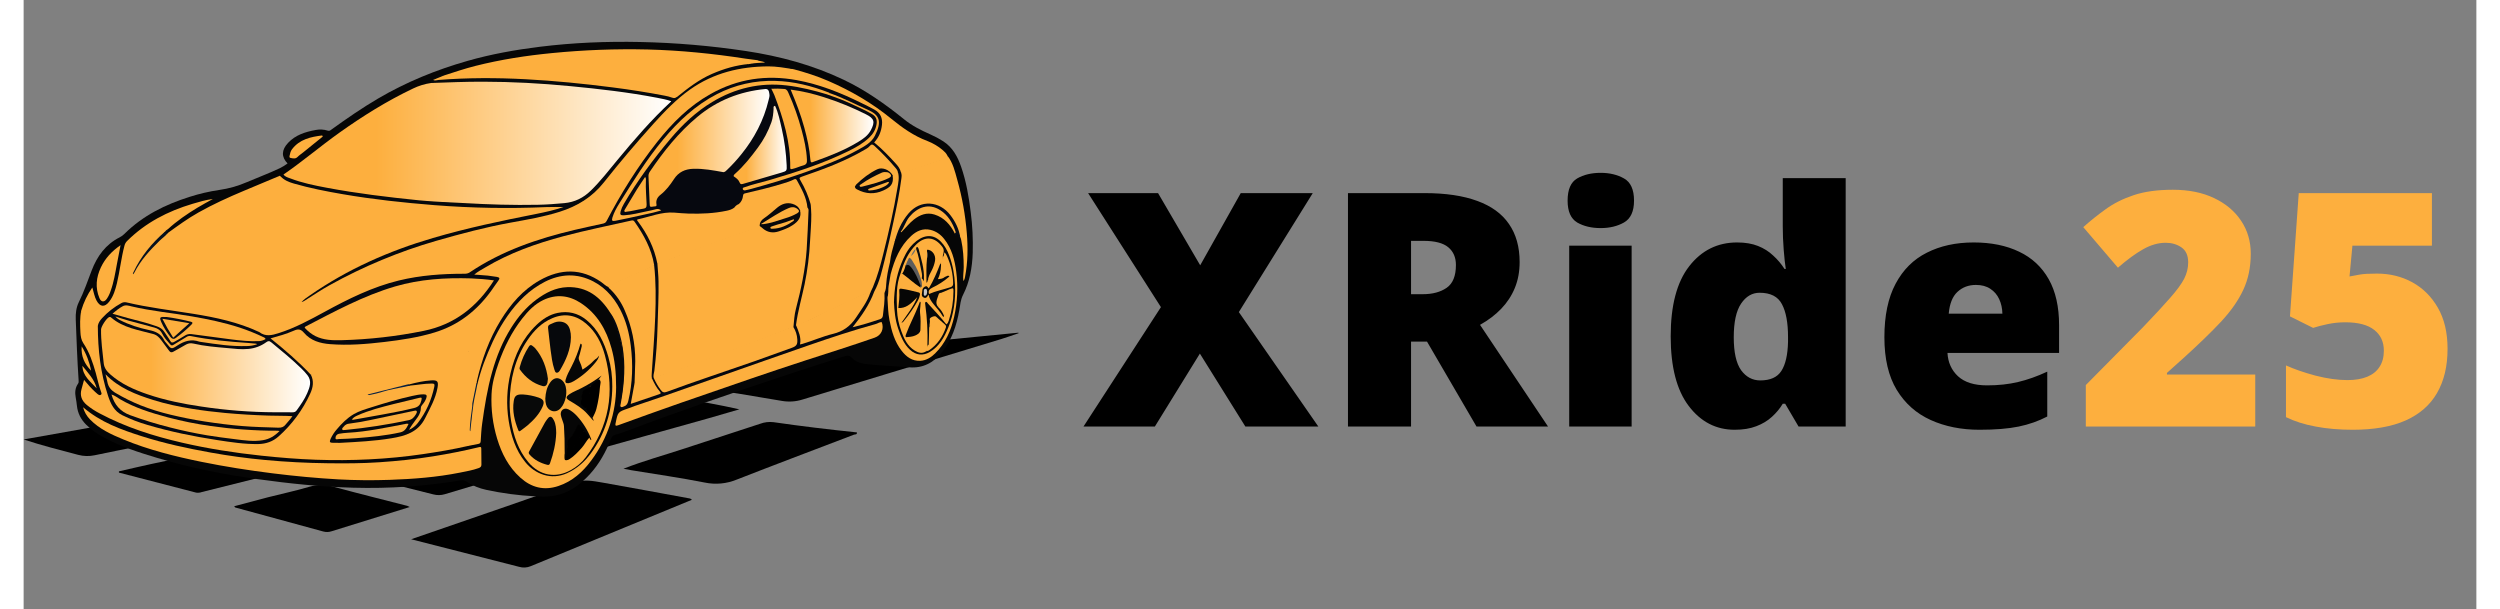 <svg width="160" height="39" viewBox="0 0 161 40" fill="none" xmlns="http://www.w3.org/2000/svg">
<rect x="0" y="0" width="161" height="40" fill="#808080" stroke="none"/>
<path d="M54.022 22.939L65.296 21.838L65.311 21.872C64.927 22.001 64.55 22.14 64.165 22.257L51.112 26.23C50.674 26.366 50.21 26.394 49.758 26.313C47.969 26.012 46.183 25.693 44.38 25.481C44.245 25.456 44.111 25.424 43.979 25.385L47.171 24.489L47.163 24.421L45.773 24.058C45.44 23.976 45.093 23.976 44.76 24.058C38.827 25.356 32.935 26.828 27.056 28.355C25.072 28.869 23.078 29.351 21.092 29.862C20.823 29.924 20.543 29.918 20.277 29.844L16.114 28.884V28.781L21.063 27.674C20.436 27.445 19.918 27.177 19.389 26.929C19.244 26.861 19.077 26.921 18.922 26.952C14.171 27.927 9.42 28.904 4.668 29.882C4.309 29.96 3.936 29.952 3.581 29.857C2.391 29.54 1.196 29.243 0 28.847L8.548 27.324" fill="black"/>
<path d="M25.435 35.397C26.276 35.109 27.018 34.853 27.757 34.597C30.553 33.629 33.355 32.676 36.138 31.677C36.788 31.444 37.379 31.572 37.993 31.677C39.856 32.007 41.716 32.349 43.577 32.693C43.673 32.711 43.786 32.709 43.865 32.806C40.336 34.259 36.81 35.712 33.288 37.164C33.044 37.267 32.773 37.282 32.519 37.206C30.2 36.608 27.874 36.019 25.435 35.397Z" fill="black"/>
<path d="M39.373 30.768C40.712 30.242 41.993 29.898 43.25 29.482C44.947 28.922 46.648 28.378 48.341 27.818C48.623 27.712 48.926 27.676 49.224 27.712C51.043 27.977 52.867 28.192 54.699 28.384C54.711 28.546 54.578 28.505 54.507 28.531C51.942 29.512 49.372 30.478 46.816 31.478C46.151 31.754 45.418 31.823 44.713 31.676C43.117 31.36 41.503 31.132 39.897 30.867C39.764 30.844 39.618 30.814 39.373 30.768Z" fill="black"/>
<path d="M31.398 28.582C32.07 28.405 32.734 28.219 33.406 28.053C36.035 27.403 38.669 26.778 41.289 26.098C41.937 25.93 42.538 26.031 43.155 26.138C44.43 26.357 45.703 26.579 46.983 26.869C46.31 27.061 45.638 27.265 44.966 27.454C42.371 28.183 39.775 28.909 37.179 29.634C36.979 29.689 36.777 29.764 36.562 29.719L31.406 28.658L31.398 28.582Z" fill="black"/>
<path d="M34.377 30.421C32.079 31.111 29.863 31.774 27.654 32.438C27.404 32.515 27.138 32.519 26.886 32.451C25.307 32.049 23.725 31.661 22.144 31.267C22.048 31.242 21.952 31.205 21.798 31.156C23.107 30.715 24.402 30.442 25.676 30.094C26.601 29.841 27.544 29.653 28.461 29.365C29.113 29.158 29.71 29.349 30.316 29.471C31.616 29.731 32.909 30.038 34.201 30.327C34.262 30.355 34.321 30.386 34.377 30.421Z" fill="black"/>
<path d="M25.343 33.281C23.615 33.817 21.912 34.344 20.21 34.874C20.035 34.933 19.846 34.937 19.668 34.888L13.895 33.313C13.877 33.307 13.864 33.28 13.82 33.231C14.57 33.031 15.298 32.833 16.029 32.644C16.931 32.413 17.844 32.223 18.736 31.957C19.274 31.798 19.848 31.799 20.385 31.962C21.978 32.399 23.585 32.793 25.187 33.206C25.241 33.227 25.293 33.252 25.343 33.281Z" fill="black"/>
<path d="M6.255 30.94C6.981 30.774 7.706 30.602 8.434 30.445C10.003 30.11 11.573 29.79 13.14 29.446C13.435 29.381 13.741 29.386 14.033 29.459L18.355 30.516C18.414 30.538 18.471 30.562 18.527 30.591C16.232 31.167 13.971 31.731 11.708 32.295C11.585 32.341 11.453 32.356 11.324 32.337C9.634 31.897 7.944 31.459 6.255 31.022V30.94Z" fill="black"/>
<path d="M17.325 10.73C16.907 10.302 16.919 9.842 17.362 9.374C17.849 8.857 18.49 8.657 19.16 8.534C19.427 8.479 19.704 8.493 19.964 8.576C20.082 8.618 20.147 8.545 20.224 8.49C21.211 7.78 22.209 7.089 23.258 6.473C25.107 5.387 27.075 4.585 29.133 3.998C30.694 3.553 32.284 3.267 33.895 3.069C36.08 2.799 38.273 2.71 40.472 2.757C42.801 2.805 45.124 3.004 47.427 3.352C49.651 3.689 51.8 4.268 53.837 5.24C55.276 5.927 56.567 6.839 57.8 7.837C58.326 8.263 58.918 8.556 59.528 8.827C59.814 8.953 60.09 9.101 60.354 9.269C60.98 9.669 61.308 10.279 61.541 10.955C61.876 11.919 62.043 12.918 62.168 13.926C62.282 14.808 62.326 15.698 62.3 16.588C62.267 17.556 62.106 18.493 61.659 19.366C61.498 19.681 61.477 20.034 61.416 20.374C61.239 21.356 60.936 22.287 60.312 23.085C59.754 23.799 59.037 24.191 58.108 24.11C57.16 24.027 56.207 24.006 55.261 23.891C54.913 23.849 54.596 23.73 54.351 23.473C54.213 23.328 54.092 23.32 53.9 23.38C52.517 23.815 51.135 24.257 49.759 24.716C46.376 25.848 42.998 26.997 39.662 28.262C39.397 28.367 39.127 28.457 38.853 28.533C38.683 28.578 38.606 28.669 38.546 28.826C38.217 29.666 37.785 30.448 37.175 31.119C36.531 31.829 35.78 32.372 34.811 32.544C34.39 32.619 33.966 32.601 33.542 32.577C32.473 32.521 31.41 32.379 30.363 32.153C29.91 32.053 29.484 31.891 29.103 31.626C29.043 31.581 28.973 31.55 28.9 31.534C28.827 31.518 28.751 31.517 28.678 31.533C26.352 31.92 23.994 32.081 21.637 32.014C19.522 31.958 17.42 31.739 15.326 31.447C13.107 31.138 10.915 30.703 8.769 30.058C7.572 29.698 6.379 29.322 5.276 28.718C4.854 28.487 4.454 28.224 4.11 27.883C3.766 27.541 3.55 27.131 3.498 26.638C3.479 26.459 3.453 26.279 3.42 26.102C3.359 25.776 3.374 25.465 3.572 25.183C3.62 25.116 3.614 25.041 3.609 24.962C3.52 23.631 3.471 22.297 3.421 20.964C3.406 20.571 3.449 20.184 3.626 19.828C3.96 19.154 4.201 18.445 4.47 17.745C4.828 16.812 5.388 16.037 6.312 15.574C6.424 15.517 6.526 15.443 6.614 15.354C7.822 14.152 9.298 13.424 10.9 12.92C11.536 12.716 12.187 12.566 12.847 12.468C13.466 12.38 14.071 12.209 14.645 11.96C15.366 11.649 16.103 11.381 16.812 11.043C16.992 10.954 17.163 10.849 17.325 10.73Z" fill="#060606"/>
<path d="M9.463 15.295C10.12 14.821 10.772 14.341 11.482 13.944C12.442 13.405 13.439 12.952 14.452 12.527C15.225 12.202 15.999 11.877 16.773 11.554C16.813 11.494 16.861 11.52 16.899 11.55C17.382 11.975 17.995 12.077 18.589 12.212C19.755 12.478 20.928 12.718 22.113 12.879C23.256 13.033 24.4 13.179 25.549 13.283C26.462 13.367 27.373 13.45 28.29 13.496C29.018 13.531 29.745 13.579 30.475 13.57C30.913 13.565 31.348 13.629 31.787 13.612C32.497 13.588 33.204 13.576 33.912 13.556C34.34 13.544 34.773 13.543 35.201 13.489C35.302 13.476 35.469 13.442 35.491 13.564C35.508 13.664 35.339 13.681 35.244 13.71C34.398 13.972 33.532 14.136 32.663 14.302C31.064 14.61 29.477 14.968 27.904 15.392C26.783 15.695 25.675 16.04 24.586 16.445C23.432 16.873 22.309 17.38 21.225 17.963C20.257 18.485 19.345 19.093 18.687 19.525C19.549 18.917 20.743 18.272 21.974 17.691C23.087 17.164 24.226 16.697 25.388 16.291C26.933 15.751 28.515 15.345 30.101 14.95C31.337 14.643 32.598 14.466 33.841 14.198C34.646 14.024 35.428 13.791 36.18 13.453C36.932 13.114 37.524 12.576 38.036 11.938C39.116 10.594 40.23 9.28 41.377 7.995C42.051 7.243 42.76 6.527 43.574 5.926C44.466 5.265 45.487 4.8 46.571 4.561C47.264 4.407 47.963 4.293 48.676 4.31C49.144 4.323 49.613 4.335 50.076 4.413C50.229 4.439 50.371 4.508 50.522 4.538C51.307 4.747 52.08 4.992 52.827 5.317C54.306 5.96 55.689 6.761 56.94 7.784C57.669 8.38 58.427 8.92 59.32 9.254C59.691 9.397 60.035 9.601 60.337 9.858C60.455 9.957 60.564 10.063 60.63 10.206C60.706 10.38 60.584 10.428 60.459 10.464C60.013 10.592 59.579 10.756 59.135 10.89C58.737 11.009 58.35 11.162 57.954 11.286C57.835 11.324 57.716 11.364 57.589 11.328C57.53 11.307 57.509 11.254 57.489 11.203C57.423 11.041 57.326 10.894 57.203 10.77C56.804 10.352 56.436 9.909 55.98 9.549C55.767 9.382 55.771 9.349 55.933 9.123C56.197 8.767 56.318 8.326 56.271 7.885C56.263 7.774 56.229 7.666 56.173 7.569C56.117 7.473 56.039 7.391 55.946 7.329C55.642 7.115 55.301 6.975 54.971 6.812C53.639 6.152 52.27 5.601 50.8 5.326C49.597 5.103 48.394 5.084 47.201 5.383C45.826 5.727 44.619 6.397 43.547 7.316C42.328 8.36 41.363 9.625 40.459 10.94C39.679 12.082 38.966 13.269 38.325 14.495C38.295 14.557 38.251 14.611 38.195 14.653C38.14 14.694 38.075 14.722 38.007 14.733C37.061 14.932 36.117 15.142 35.184 15.393C33.711 15.788 32.273 16.286 30.909 16.976C30.369 17.249 29.858 17.574 29.347 17.898C29.212 17.985 29.054 18.029 28.893 18.023C27.935 18.009 26.976 18.068 26.026 18.199C25.309 18.297 24.602 18.453 23.911 18.667C22.438 19.115 21.078 19.811 19.734 20.544C18.684 21.117 17.633 21.685 16.466 22.001C16.181 22.078 15.935 22.094 15.651 21.951C14.148 21.195 12.519 20.863 10.871 20.613C9.566 20.415 8.255 20.247 6.966 19.951C6.662 19.882 6.414 19.938 6.161 20.105C5.808 20.341 5.482 20.614 5.188 20.92C5.054 21.059 4.993 21.238 4.891 21.394C4.763 21.47 4.645 21.417 4.543 21.347C4.271 21.158 4.034 20.924 3.841 20.654C3.782 20.571 3.75 20.485 3.782 20.383C3.941 19.843 4.187 19.332 4.509 18.87C4.604 19.183 4.647 19.472 4.786 19.729C5.017 20.157 5.321 20.186 5.621 19.796C5.895 19.442 6.019 19.021 6.123 18.594C6.318 17.777 6.402 16.938 6.619 16.125C6.646 16.012 6.704 15.908 6.786 15.825C7.997 14.618 9.462 13.863 11.083 13.38C11.521 13.25 11.958 13.118 12.42 13.063C12.079 13.254 11.733 13.436 11.399 13.639C10.717 14.054 10.058 14.503 9.468 15.046C9.444 15.152 9.347 15.173 9.269 15.217L9.264 15.222C9.23 15.29 9.182 15.351 9.123 15.4C8.371 16.116 7.733 16.922 7.338 17.677C7.688 16.914 8.432 16.233 9.147 15.528C9.238 15.433 9.345 15.354 9.463 15.295Z" fill="#FDAF3E"/>
<path d="M17.056 11.457C18.309 10.597 19.468 9.607 20.706 8.724C22.252 7.623 23.856 6.621 25.573 5.805C25.942 5.627 26.337 5.507 26.743 5.449C26.943 5.354 27.163 5.359 27.374 5.352C28.604 5.311 29.834 5.286 31.064 5.311C31.946 5.327 32.827 5.369 33.708 5.424C35.248 5.52 36.783 5.669 38.314 5.858C39.633 6.02 40.949 6.201 42.245 6.5C42.265 6.505 42.287 6.51 42.305 6.515C42.563 6.586 42.582 6.65 42.401 6.843C42.102 7.162 41.772 7.451 41.468 7.767C40.374 8.906 39.367 10.12 38.37 11.344C37.936 11.877 37.486 12.397 36.95 12.836C36.532 13.175 36.053 13.331 35.534 13.39C34.317 13.525 33.092 13.565 31.869 13.511C31.106 13.481 30.341 13.507 29.578 13.441C28.589 13.358 27.597 13.301 26.607 13.241C24.604 13.122 22.625 12.833 20.648 12.52C19.789 12.384 18.935 12.219 18.098 11.98C17.817 11.9 17.542 11.8 17.275 11.68C17.177 11.633 17.061 11.597 17.056 11.457Z" fill="url(#paint0_linear_9501_130)"/>
<path d="M3.782 20.382C3.766 20.499 3.849 20.575 3.909 20.655C4.105 20.924 4.349 21.155 4.629 21.336C4.702 21.38 4.786 21.398 4.87 21.387C4.951 21.456 4.933 21.554 4.933 21.638C4.937 22.771 5.067 23.901 5.323 25.005C5.431 25.473 5.575 25.932 5.754 26.378C5.9 26.752 6.184 27.055 6.548 27.226C7.275 27.586 8.046 27.818 8.827 28.026C10.172 28.381 11.536 28.658 12.913 28.856C13.689 28.97 14.465 29.083 15.255 29.092C15.974 29.1 16.56 28.822 17.03 28.311C17.558 27.739 18.048 27.132 18.437 26.453C18.604 26.163 18.763 25.868 18.86 25.547C18.935 25.297 18.952 25.044 18.869 24.788C18.846 24.72 18.804 24.644 18.874 24.575C18.937 24.543 19.009 24.538 19.076 24.558C19.526 24.668 19.974 24.609 20.423 24.558C21.884 24.391 23.327 24.091 24.775 23.83C26.087 23.594 27.39 23.313 28.701 23.07C29.255 22.967 29.255 22.962 29.369 23.513C29.442 23.874 29.478 24.241 29.476 24.609C29.476 25.152 29.481 25.692 29.473 26.233C29.467 26.317 29.476 26.4 29.501 26.48C29.523 26.757 29.451 27.026 29.422 27.299C29.391 27.606 29.351 27.913 29.334 28.222C29.305 28.48 29.279 28.738 29.268 28.997C29.264 29.099 29.268 29.206 29.169 29.273C28.187 29.499 27.194 29.664 26.198 29.811C23.874 30.152 21.536 30.257 19.191 30.178C17.99 30.136 16.792 30.038 15.596 29.91C13.847 29.723 12.112 29.455 10.399 29.058C8.526 28.625 6.702 28.048 4.997 27.14C4.694 26.984 4.408 26.797 4.144 26.581C3.813 26.303 3.681 25.969 3.799 25.546C3.853 25.352 3.905 25.158 3.966 24.935C4.205 25.22 4.43 25.486 4.689 25.721C4.739 25.77 4.791 25.816 4.846 25.859C4.912 25.907 4.986 25.974 5.07 25.913C5.154 25.853 5.099 25.767 5.075 25.701C4.93 25.302 4.851 24.885 4.734 24.479C4.539 23.796 4.32 23.125 3.919 22.527C3.778 22.315 3.74 22.063 3.728 21.81C3.704 21.332 3.685 20.855 3.782 20.382Z" fill="#FDAF3E"/>
<path d="M18.858 24.603C19.067 25.02 18.999 25.429 18.816 25.828C18.324 26.905 17.613 27.867 16.728 28.653C16.36 28.982 15.909 29.138 15.41 29.148C14.496 29.165 13.596 29.022 12.697 28.885C11.152 28.647 9.622 28.336 8.122 27.89C7.555 27.726 7.004 27.513 6.474 27.253C5.937 26.986 5.717 26.507 5.542 25.984C5.045 24.492 4.874 22.953 4.87 21.39C4.904 21.19 5.015 21.031 5.148 20.886C5.511 20.491 5.936 20.158 6.407 19.901C6.509 19.84 6.631 19.821 6.747 19.848C8.195 20.193 9.674 20.363 11.142 20.6C12.62 20.838 14.078 21.148 15.446 21.787C15.453 21.789 15.459 21.792 15.465 21.795C15.873 22.115 16.295 22.009 16.739 21.868C17.806 21.53 18.782 21.001 19.758 20.469C21.315 19.619 22.9 18.832 24.639 18.41C26.047 18.069 27.479 17.969 28.922 17.969C29.049 17.969 29.166 17.957 29.277 17.882C31.379 16.467 33.731 15.668 36.172 15.09C36.788 14.945 37.406 14.813 38.023 14.679C38.131 14.656 38.208 14.62 38.264 14.512C39.218 12.679 40.31 10.931 41.594 9.31C42.581 8.066 43.69 6.958 45.091 6.171C46.869 5.172 48.757 4.895 50.752 5.261C52.235 5.533 53.618 6.084 54.962 6.747C55.255 6.891 55.55 7.03 55.835 7.19C56.237 7.414 56.392 7.747 56.342 8.195C56.293 8.629 56.141 9.016 55.828 9.35C56.338 9.762 56.784 10.234 57.223 10.712C57.384 10.886 57.532 11.068 57.583 11.308C57.746 11.409 57.684 11.57 57.672 11.704C57.636 12.106 57.564 12.503 57.492 12.899C57.306 13.91 57.091 14.915 56.859 15.916C56.639 16.869 56.425 17.827 56.087 18.749C56.034 18.885 55.97 19.016 55.896 19.142C55.593 19.964 55.097 20.673 54.572 21.386C55.115 21.25 55.64 21.094 56.156 20.909C56.296 20.86 56.341 20.758 56.358 20.624C56.419 20.191 56.451 19.755 56.452 19.317C56.451 19.275 56.456 19.233 56.466 19.192C56.527 18.993 56.56 18.787 56.566 18.578C56.584 18.161 56.691 17.757 56.767 17.348C56.777 17.29 56.788 17.221 56.87 17.21C56.896 17.476 56.828 17.746 56.909 18.009C56.961 18.061 56.947 18.125 56.936 18.185C56.869 18.566 56.807 18.947 56.803 19.334C56.802 19.376 56.789 19.416 56.766 19.451C56.757 19.46 56.746 19.467 56.733 19.468C56.703 19.472 56.698 19.442 56.681 19.427C56.693 19.451 56.709 19.472 56.728 19.491C56.741 19.514 56.746 19.541 56.742 19.566C56.738 19.592 56.726 19.616 56.707 19.634C56.62 19.718 56.685 19.832 56.645 19.929C56.605 20.026 56.702 20.16 56.523 20.222C56.486 20.235 56.462 20.497 56.484 20.582C56.534 20.786 56.461 20.908 56.356 21.046C56.341 21.077 56.331 21.11 56.327 21.144C56.089 21.315 55.804 21.365 55.533 21.442C54.289 21.791 53.064 22.203 51.842 22.621C50.816 22.973 49.795 23.331 48.772 23.691C46.95 24.333 45.126 24.971 43.301 25.604C42.317 25.947 41.335 26.295 40.351 26.639C40.281 26.664 40.208 26.704 40.138 26.639C40.064 26.538 39.879 26.711 39.842 26.518L39.858 26.492C40.076 26.366 40.318 26.301 40.554 26.218C40.901 26.095 41.255 25.991 41.598 25.86C41.723 25.813 41.748 25.777 41.657 25.66C41.454 25.403 41.294 25.114 41.183 24.806C41.134 24.417 41.19 24.029 41.215 23.643C41.269 22.826 41.341 22.009 41.368 21.191C41.382 20.767 41.405 20.344 41.407 19.92C41.412 19.093 41.399 18.267 41.327 17.443C41.23 16.73 40.962 16.078 40.606 15.458C40.453 15.193 40.292 14.933 40.117 14.681C40.034 14.563 39.94 14.524 39.797 14.556C38.178 14.924 36.546 15.243 34.946 15.698C33.699 16.052 32.482 16.488 31.319 17.059C30.776 17.33 30.25 17.635 29.746 17.973C29.984 17.987 30.218 18.01 30.453 18.032C30.661 18.051 30.867 18.084 31.07 18.13C31.291 18.18 31.321 18.255 31.196 18.452C30.911 18.897 30.596 19.322 30.253 19.725C29.728 20.357 29.089 20.886 28.371 21.286C27.541 21.745 26.644 22.009 25.718 22.192C24.77 22.38 23.813 22.515 22.85 22.595C21.84 22.678 20.829 22.749 19.816 22.613C19.176 22.527 18.662 22.232 18.235 21.766C18.162 21.686 18.096 21.634 17.984 21.678C17.465 21.88 16.938 22.054 16.406 22.219C16.392 22.223 16.385 22.236 16.379 22.274C16.668 22.511 16.968 22.756 17.256 23.011C17.747 23.441 18.234 23.877 18.693 24.342C18.77 24.416 18.848 24.489 18.858 24.603Z" fill="#06080F"/>
<path d="M27.589 4.956C28.275 4.734 28.958 4.503 29.658 4.326C31.311 3.909 32.99 3.649 34.685 3.484C36.774 3.278 38.873 3.199 40.971 3.249C43.119 3.304 45.253 3.519 47.377 3.848C47.644 3.889 47.913 3.919 48.181 3.954C48.316 3.966 48.455 3.945 48.585 4.001C48.626 4.021 48.69 4.037 48.689 4.088C48.689 4.157 48.618 4.169 48.564 4.168C48.316 4.168 48.072 4.217 47.825 4.221C47.797 4.223 47.77 4.229 47.745 4.239C47.697 4.251 47.648 4.257 47.599 4.257C46.923 4.34 46.258 4.503 45.62 4.741C44.726 5.07 43.946 5.586 43.224 6.19C42.931 6.433 42.67 6.515 42.283 6.408C41.31 6.14 40.303 6.039 39.307 5.887C38.18 5.714 37.046 5.603 35.913 5.486C35.127 5.405 34.338 5.343 33.547 5.299C32.846 5.26 32.146 5.239 31.445 5.211C30.938 5.19 30.431 5.165 29.925 5.184C28.982 5.22 28.037 5.226 27.097 5.321C27.018 5.329 26.913 5.382 26.878 5.248H26.871C27.08 5.088 27.328 4.988 27.589 4.956Z" fill="#FDAF3E"/>
<path d="M3.901 26.73C5.046 27.716 6.392 28.2 7.758 28.635C9.241 29.108 10.762 29.434 12.293 29.709C13.473 29.922 14.662 30.084 15.858 30.195C17.223 30.321 18.589 30.392 19.956 30.408C21.088 30.423 22.221 30.42 23.349 30.343C24.526 30.263 25.7 30.144 26.867 29.955C27.888 29.791 28.901 29.593 29.905 29.349C30.013 29.322 30.041 29.349 30.041 29.451C30.041 29.799 30.041 30.147 30.05 30.495C30.054 30.638 29.971 30.689 29.859 30.729C29.465 30.871 29.053 30.938 28.646 31.022C27.124 31.327 25.582 31.443 24.033 31.498C22.913 31.538 21.794 31.528 20.677 31.468C19.229 31.387 17.785 31.25 16.345 31.07C14.782 30.875 13.227 30.632 11.683 30.318C9.933 29.961 8.202 29.53 6.546 28.846C5.757 28.52 4.976 28.164 4.362 27.538C4.14 27.314 3.981 27.035 3.901 26.73Z" fill="#FDAF3E"/>
<path d="M38.892 25.433C38.879 27.039 38.371 28.733 37.261 30.226C36.697 30.985 36.016 31.602 35.092 31.906C34.151 32.217 33.328 32.002 32.607 31.355C31.834 30.661 31.378 29.773 31.081 28.794C30.796 27.85 30.672 26.863 30.714 25.877C30.743 25.18 30.937 24.513 31.168 23.856C31.538 22.801 32.027 21.809 32.716 20.924C33.101 20.428 33.533 19.969 34.11 19.695C34.965 19.29 35.802 19.383 36.581 19.896C37.658 20.606 38.252 21.651 38.589 22.862C38.8 23.623 38.891 24.399 38.892 25.433Z" fill="#FDAF3E"/>
<path d="M26.879 5.247C27 5.317 27.125 5.256 27.245 5.247C29.14 5.098 31.036 5.1 32.933 5.2C34.849 5.301 36.757 5.492 38.66 5.737C39.804 5.883 40.943 6.061 42.074 6.279C42.245 6.309 42.413 6.354 42.576 6.413C42.714 6.467 42.806 6.432 42.912 6.346C43.62 5.772 44.341 5.218 45.184 4.851C45.959 4.514 46.761 4.278 47.607 4.201C47.539 4.29 47.539 4.29 47.465 4.323C47.619 4.219 47.83 4.234 48.043 4.243C47.933 4.218 47.813 4.285 47.718 4.19C48.023 4.122 48.334 4.131 48.666 4.107C48.507 4.004 48.324 4.034 48.179 3.952C48.312 3.929 48.399 3.777 48.559 3.822C48.642 3.845 48.726 3.851 48.733 3.962C48.736 4.013 48.77 4.04 48.799 4.078C48.92 4.237 49.01 4.322 49.267 4.279C49.572 4.228 49.907 4.343 50.227 4.398C50.335 4.416 50.421 4.507 50.553 4.459C50.593 4.445 50.519 4.505 50.526 4.539C49.983 4.46 49.446 4.354 48.892 4.357C47.027 4.368 45.282 4.785 43.74 5.879C42.845 6.514 42.087 7.299 41.355 8.111C40.224 9.364 39.134 10.652 38.084 11.976C37.322 12.939 36.337 13.539 35.181 13.903C34.13 14.234 33.047 14.417 31.968 14.613C30.312 14.915 28.688 15.345 27.072 15.811C24.642 16.514 22.298 17.49 20.086 18.719C19.516 19.034 18.977 19.406 18.423 19.751C18.367 19.787 18.305 19.813 18.241 19.829C18.398 19.649 18.596 19.523 18.786 19.391C21.264 17.669 23.983 16.468 26.87 15.622C29.1 14.968 31.369 14.491 33.646 14.043C34.257 13.922 34.867 13.786 35.435 13.59C35.079 13.59 34.705 13.577 34.332 13.593C31.872 13.702 29.408 13.659 26.953 13.465C24.944 13.304 22.94 13.091 20.952 12.748C19.866 12.561 18.781 12.35 17.717 12.042C17.402 11.951 17.1 11.826 16.868 11.579C16.855 11.567 16.84 11.559 16.824 11.554C16.807 11.549 16.79 11.548 16.773 11.551C16.794 11.486 16.83 11.432 16.901 11.49C16.971 11.547 17.006 11.474 17.056 11.455C17.168 11.612 17.35 11.652 17.515 11.714C18.284 12.009 19.088 12.171 19.893 12.323C21.888 12.699 23.903 12.941 25.921 13.146C26.908 13.247 27.904 13.272 28.896 13.329C30.513 13.424 32.131 13.475 33.751 13.442C34.335 13.43 34.916 13.388 35.498 13.333C36.178 13.268 36.744 12.988 37.23 12.513C37.863 11.894 38.403 11.196 38.965 10.516C40.077 9.173 41.211 7.85 42.519 6.646C42.201 6.533 41.892 6.479 41.586 6.419C39.7 6.056 37.796 5.839 35.886 5.655C33.977 5.471 32.075 5.365 30.162 5.363C29.022 5.36 27.883 5.407 26.744 5.448C26.752 5.357 26.746 5.255 26.879 5.247Z" fill="#06090C"/>
<path d="M29.168 29.273C29.196 28.994 29.224 28.717 29.252 28.441C29.259 28.367 29.229 28.289 29.286 28.223C29.375 27.648 29.43 27.068 29.491 26.489C29.536 26.06 29.652 25.648 29.733 25.228C29.844 24.646 30.044 24.093 30.255 23.542C30.601 22.636 31.004 21.758 31.54 20.952C32.274 19.85 33.169 18.917 34.395 18.341C35.648 17.753 37.208 18.024 38.23 18.992C39.077 19.795 39.537 20.792 39.775 21.909C40.087 23.369 40.093 24.83 39.755 26.288C39.707 26.497 39.609 26.661 39.397 26.737C39.204 26.807 39.096 26.73 39.141 26.536C39.242 26.099 39.313 25.655 39.353 25.208C39.404 24.659 39.433 24.103 39.35 23.552C39.331 23.408 39.321 23.262 39.321 23.116C39.315 22.73 39.181 22.373 39.096 22.003C38.977 21.485 38.733 21.02 38.515 20.542C37.861 19.495 36.985 18.805 35.686 18.849C34.916 18.876 34.257 19.22 33.651 19.67C32.98 20.169 32.452 20.802 32.01 21.505C31.439 22.409 31.043 23.392 30.753 24.418C30.437 25.534 30.256 26.677 30.096 27.823C30.044 28.193 30.027 28.569 30.003 28.943C29.997 29.047 29.972 29.114 29.862 29.135C29.63 29.179 29.399 29.227 29.168 29.273Z" fill="#FDAF3E"/>
<path d="M55.836 19.138C56.199 18.48 56.343 17.748 56.527 17.034C56.736 16.217 56.916 15.391 57.094 14.567C57.297 13.621 57.495 12.673 57.617 11.713C57.634 11.578 57.651 11.436 57.583 11.305C57.949 11.279 58.273 11.111 58.615 11.001C59.228 10.803 59.84 10.606 60.453 10.409C60.553 10.377 60.658 10.352 60.631 10.208C61.004 10.68 61.132 11.255 61.287 11.812C61.606 12.947 61.815 14.111 61.91 15.286C61.99 16.25 61.979 17.213 61.797 18.168C61.779 18.261 61.765 18.358 61.683 18.448C61.649 18.13 61.708 17.832 61.708 17.533C61.708 16.942 61.671 16.355 61.547 15.776C61.533 15.694 61.508 15.615 61.47 15.541C61.32 15.223 61.241 14.877 61.062 14.57C60.827 14.169 60.552 13.806 60.12 13.601C59.391 13.256 58.677 13.408 58.148 14.023C57.852 14.367 57.609 14.743 57.456 15.176C57.373 15.415 57.275 15.649 57.17 15.88C57.049 16.318 56.911 16.753 56.868 17.208C56.752 17.688 56.649 18.169 56.62 18.665C56.609 18.857 56.602 19.049 56.503 19.221C56.352 19.2 56.2 19.191 56.049 19.194C55.975 19.192 55.898 19.195 55.836 19.138Z" fill="#FDAF3E"/>
<path d="M40.139 26.64C40.681 26.456 41.23 26.277 41.772 26.087C43.101 25.623 44.429 25.157 45.757 24.689C47.675 24.016 49.591 23.338 51.511 22.673C52.973 22.168 54.442 21.681 55.934 21.269C56.067 21.233 56.18 21.135 56.327 21.144C56.494 21.577 56.303 22.01 55.87 22.162C54.375 22.684 52.863 23.158 51.359 23.645C50.132 24.042 48.909 24.456 47.688 24.872C46.163 25.392 44.641 25.918 43.12 26.449C41.751 26.929 40.385 27.417 39.022 27.915C38.855 27.975 38.822 27.938 38.855 27.782C38.858 27.768 38.862 27.755 38.865 27.74C39.007 27.042 39.008 27.043 39.695 26.805C39.844 26.756 39.99 26.695 40.139 26.64Z" fill="#FDAF3E"/>
<path d="M56.707 19.47C56.787 19.246 56.739 19.011 56.778 18.778C56.82 18.521 56.861 18.264 56.909 18.007C57.16 17.056 57.522 16.16 58.266 15.481C58.611 15.167 59.026 14.969 59.522 15.088C59.893 15.177 60.186 15.384 60.422 15.681C60.929 16.317 61.118 17.064 61.219 17.852C61.344 18.829 61.298 19.82 61.083 20.78C60.879 21.693 60.509 22.53 59.83 23.2C59.565 23.461 59.254 23.659 58.865 23.683C58.322 23.714 57.941 23.421 57.633 23.025C57.169 22.431 56.971 21.724 56.831 20.997C56.744 20.547 56.734 20.09 56.706 19.635V19.47L56.707 19.47Z" fill="#FDAF3E"/>
<path d="M38.515 20.544C38.739 20.84 38.882 21.179 39.002 21.525C39.388 22.643 39.493 23.795 39.398 24.972C39.358 25.491 39.288 26.007 39.19 26.518C39.177 26.582 39.141 26.665 39.207 26.712C39.259 26.75 39.325 26.703 39.385 26.686C39.564 26.633 39.642 26.514 39.687 26.333C39.979 25.129 40.003 23.916 39.854 22.694C39.752 21.869 39.549 21.07 39.166 20.331C38.693 19.416 38.013 18.694 37.039 18.311C35.908 17.867 34.843 18.091 33.838 18.707C32.864 19.305 32.134 20.142 31.524 21.093C30.974 21.949 30.57 22.874 30.211 23.825C30.042 24.281 29.9 24.748 29.785 25.221C29.721 25.229 29.716 25.179 29.701 25.137C29.688 25.009 29.725 24.887 29.755 24.768C30.149 23.161 30.749 21.646 31.738 20.302C32.339 19.485 33.046 18.78 33.942 18.3C35.356 17.543 36.738 17.574 38.056 18.547C38.178 18.638 38.295 18.737 38.421 18.825C39.135 19.469 39.538 20.295 39.828 21.192C40.182 22.286 40.231 23.411 40.193 24.546C40.187 24.746 40.147 24.945 40.149 25.147C40.085 25.52 40.036 25.897 39.953 26.267C39.933 26.355 39.917 26.443 39.851 26.511L39.842 26.52C39.735 26.461 39.681 26.538 39.648 26.613C39.581 26.764 39.449 26.822 39.31 26.857C39.164 26.895 39.131 26.738 39.048 26.668C38.994 26.623 38.988 26.587 39.067 26.532C39.134 26.484 39.13 26.371 39.142 26.281C39.18 25.976 39.225 25.67 39.278 25.37C39.356 24.913 39.339 24.461 39.337 24.008C39.334 23.581 39.261 23.157 39.242 22.728C39.233 22.516 39.164 22.311 39.042 22.137C39.012 22.099 38.993 22.054 38.985 22.006C38.976 21.958 38.98 21.909 38.995 21.863C39.036 21.724 38.933 21.62 38.853 21.519C38.833 21.492 38.778 21.47 38.78 21.451C38.825 21.126 38.565 20.899 38.511 20.607C38.51 20.586 38.511 20.565 38.515 20.544Z" fill="#06080F"/>
<path d="M6.363 16.092C6.276 16.542 6.196 16.941 6.122 17.341C6.011 17.934 5.918 18.532 5.709 19.103C5.649 19.288 5.563 19.463 5.453 19.625C5.283 19.858 5.084 19.834 4.974 19.566C4.688 18.879 4.763 18.206 5.072 17.549C5.35 16.958 5.78 16.494 6.363 16.092Z" fill="#FDAF3E"/>
<path d="M61.13 15.339C60.838 14.754 60.43 14.284 59.791 14.083C59.285 13.924 58.838 14.094 58.434 14.413C58.127 14.656 57.889 14.965 57.618 15.242C57.532 15.233 57.522 15.228 57.546 15.185C57.855 14.635 58.072 14.025 58.688 13.695C59.339 13.346 59.885 13.496 60.404 13.904C60.797 14.211 61.026 14.643 61.191 15.107C61.218 15.183 61.272 15.292 61.13 15.339Z" fill="#FDAF3E"/>
<path d="M19.636 8.964C19.206 9.312 18.775 9.66 18.344 10.008C18.225 10.105 18.093 10.187 17.988 10.296C17.845 10.445 17.688 10.4 17.525 10.368C17.433 10.35 17.445 10.287 17.457 10.225C17.487 10.075 17.522 9.922 17.616 9.799C18.117 9.138 18.846 8.986 19.598 8.89L19.636 8.964Z" fill="#FDAF3E"/>
<path d="M61.13 15.338C61.198 15.291 61.179 15.222 61.16 15.168C60.964 14.613 60.676 14.123 60.167 13.795C59.402 13.304 58.663 13.605 58.133 14.246C57.892 14.539 57.807 14.92 57.574 15.217C57.571 15.22 57.574 15.235 57.578 15.236C57.591 15.239 57.605 15.241 57.619 15.241C57.443 15.398 57.289 15.566 57.272 15.819C57.269 15.861 57.216 15.875 57.173 15.88C57.349 15.196 57.618 14.56 58.081 14.014C58.888 13.063 60.128 13.203 60.83 14.119C61.154 14.541 61.387 15.008 61.473 15.539C61.438 15.547 61.386 15.588 61.384 15.512C61.382 15.436 61.366 15.37 61.281 15.355C61.184 15.338 61.244 15.464 61.171 15.48C61.104 15.449 61.139 15.387 61.13 15.338Z" fill="#040A17"/>
<path d="M9.463 15.294C9.312 15.495 9.099 15.629 8.922 15.803C8.284 16.427 7.683 17.079 7.274 17.885C7.249 17.927 7.221 17.967 7.19 18.006C7.149 17.945 7.19 17.906 7.21 17.866C7.693 16.829 8.408 15.971 9.261 15.22C9.296 15.331 9.405 15.246 9.463 15.294Z" fill="#06111E"/>
<path d="M4.796 25.49C4.389 25.055 3.881 24.688 3.858 24.015C4.224 24.474 4.645 24.897 4.796 25.49Z" fill="#FDAF3E"/>
<path d="M3.81 22.734C4.112 23.223 4.322 23.764 4.427 24.329C4.013 23.903 3.759 23.41 3.81 22.734Z" fill="#FDAF3E"/>
<path d="M27.589 4.956L26.873 5.248C27.013 5 27.354 4.859 27.589 4.956Z" fill="#06090C"/>
<path d="M9.267 15.216C9.32 15.145 9.388 15.086 9.466 15.045C9.515 15.236 9.368 15.2 9.267 15.216Z" fill="#06111E"/>
<path d="M38.387 18.842C38.211 18.775 38.083 18.633 37.933 18.529C36.608 17.593 35.249 17.627 33.877 18.401C32.771 19.024 31.971 19.961 31.314 21.026C30.552 22.264 30.07 23.616 29.749 25.027C29.744 25.061 29.741 25.096 29.741 25.13C29.704 25.56 29.562 25.971 29.515 26.399C29.513 26.417 29.506 26.433 29.495 26.446C29.483 26.459 29.469 26.469 29.452 26.474C29.39 26.41 29.415 26.329 29.415 26.256C29.415 25.658 29.419 25.061 29.412 24.463C29.407 24.013 29.323 23.573 29.221 23.136C29.201 23.046 29.147 23.061 29.081 23.073C28.382 23.202 27.682 23.326 26.986 23.468C26.109 23.648 25.225 23.808 24.343 23.972C23.448 24.139 22.555 24.314 21.656 24.459C20.94 24.575 20.223 24.685 19.494 24.683C19.276 24.683 19.076 24.582 18.858 24.602C18.049 23.741 17.155 22.973 16.208 22.211C16.741 22.063 17.247 21.921 17.727 21.71C18.007 21.584 18.183 21.584 18.406 21.847C18.843 22.362 19.457 22.539 20.118 22.59C21.31 22.684 22.494 22.588 23.675 22.448C24.786 22.317 25.891 22.151 26.967 21.825C28.54 21.348 29.755 20.392 30.704 19.072C30.859 18.858 31.001 18.635 31.159 18.424C31.267 18.279 31.255 18.212 31.065 18.176C30.675 18.108 30.281 18.065 29.885 18.046C29.797 18.04 29.708 18.034 29.579 18.024C29.82 17.819 30.07 17.694 30.309 17.552C31.909 16.598 33.645 15.982 35.437 15.504C36.907 15.112 38.4 14.816 39.883 14.478C39.974 14.458 40.038 14.461 40.097 14.546C40.704 15.412 41.209 16.323 41.386 17.383C41.347 17.476 41.261 17.508 41.177 17.546C40.57 17.854 39.935 18.099 39.317 18.381C39.108 18.474 38.904 18.578 38.706 18.691C38.603 18.749 38.507 18.82 38.387 18.842Z" fill="#FDAF3E"/>
<path d="M20.777 29.068C20.509 29.148 20.23 29.093 19.956 29.138C19.361 29.238 18.758 29.214 18.158 29.188C18.063 29.184 18.011 29.182 18.077 29.061C18.583 28.124 19.246 27.329 20.184 26.805C20.936 26.392 21.741 26.086 22.578 25.897C22.87 25.9 23.143 25.792 23.419 25.716C24.059 25.542 24.702 25.386 25.356 25.273C25.816 25.207 26.275 25.12 26.743 25.126C27.028 25.13 27.055 25.168 26.997 25.449C26.825 26.283 26.471 27.068 25.961 27.75C25.839 27.917 25.679 28.036 25.517 28.157C25.463 28.198 25.392 28.244 25.329 28.182C25.266 28.121 25.32 28.048 25.358 27.995C25.493 27.809 25.625 27.623 25.756 27.435C25.897 27.233 26.02 27.027 26.028 26.77C26.033 26.622 26.148 26.524 26.219 26.405C26.289 26.287 26.438 26.144 26.358 26.015C26.271 25.874 26.077 25.944 25.933 25.969C25.047 26.122 24.188 26.381 23.33 26.643C23.031 26.734 22.735 26.839 22.436 26.927C21.757 27.125 21.216 27.516 20.757 28.04C20.564 28.26 20.378 28.485 20.245 28.747C20.137 28.959 20.167 28.997 20.4 29.007C20.527 29.012 20.664 28.965 20.777 29.068Z" fill="#FDAF3E"/>
<path d="M20.777 29.069C20.618 29.069 20.458 29.067 20.298 29.066C20.101 29.066 20.064 29.011 20.141 28.827C20.245 28.593 20.385 28.376 20.555 28.183C20.877 27.801 21.229 27.446 21.664 27.189C22.037 26.97 22.454 26.855 22.863 26.725C23.735 26.45 24.612 26.187 25.507 25.99C25.751 25.937 25.995 25.883 26.247 25.884C26.446 25.884 26.494 25.946 26.43 26.138C26.374 26.288 26.291 26.427 26.186 26.547C26.131 26.614 26.075 26.685 26.076 26.767C26.076 27.242 25.725 27.535 25.497 27.89C25.425 27.994 25.359 28.102 25.3 28.214C25.525 28.116 25.722 27.963 25.872 27.768C26.421 27.058 26.77 26.259 26.958 25.384C27 25.198 26.932 25.177 26.774 25.177C26.3 25.177 25.836 25.272 25.366 25.311C25.356 25.32 25.343 25.325 25.329 25.326C25.287 25.323 25.213 25.352 25.204 25.299C25.19 25.212 25.29 25.269 25.322 25.23C25.79 25.105 26.262 25.002 26.747 24.969C27.165 24.942 27.243 25.032 27.168 25.451C27.039 26.173 26.678 26.799 26.356 27.445C25.893 28.374 25.048 28.62 24.133 28.77C23.024 28.953 21.9 29.008 20.777 29.069Z" fill="#06080B"/>
<path d="M25.325 25.229L25.226 25.298L25.369 25.31C25.005 25.386 24.644 25.471 24.278 25.535C23.773 25.623 23.297 25.824 22.792 25.911C22.718 25.924 22.645 25.96 22.577 25.897C23.439 25.679 24.3 25.461 25.162 25.244C25.216 25.234 25.27 25.229 25.325 25.229Z" fill="#072041"/>
<path d="M29.452 26.474C29.535 26.056 29.62 25.64 29.706 25.224C29.715 25.192 29.727 25.16 29.742 25.13C29.756 25.16 29.77 25.189 29.784 25.218C29.71 25.654 29.594 26.08 29.528 26.517C29.463 26.955 29.423 27.394 29.371 27.832C29.353 27.989 29.338 28.148 29.322 28.304C29.315 28.299 29.3 28.294 29.297 28.284C29.29 28.265 29.286 28.244 29.284 28.223C29.299 27.705 29.377 27.193 29.446 26.681C29.452 26.612 29.454 26.543 29.452 26.474Z" fill="#071F3D"/>
<path d="M41.379 24.851C41.296 24.679 41.379 24.509 41.401 24.343C41.52 23.359 41.587 22.371 41.613 21.378C41.639 20.407 41.692 19.437 41.675 18.465C41.669 18.078 41.626 17.692 41.6 17.305C41.681 17.213 41.802 17.224 41.904 17.187C42.459 16.986 43.003 16.756 43.554 16.546C44.891 16.035 46.236 15.552 47.591 15.096C47.835 15.012 48.075 14.925 48.31 14.82C48.44 14.823 48.519 14.92 48.611 14.987C48.873 15.188 49.152 15.245 49.471 15.149C49.744 15.068 50.014 14.982 50.264 14.842C50.663 14.614 51.011 14.35 50.927 13.81C51.136 13.843 51.285 13.708 51.452 13.625C51.478 13.653 51.498 13.686 51.51 13.722C51.522 13.758 51.526 13.796 51.522 13.834C51.484 14.68 51.456 15.526 51.4 16.37C51.31 17.703 51.026 19.001 50.69 20.291C50.59 20.672 50.569 21.069 50.532 21.46C49.781 21.747 49.032 22.05 48.277 22.334C46.644 22.95 45.019 23.587 43.371 24.158C42.819 24.349 42.268 24.543 41.708 24.708C41.588 24.747 41.491 24.815 41.379 24.851Z" fill="#FDAF3E"/>
<path d="M16.509 27.062C14.885 27.055 13.264 26.93 11.659 26.686C10.464 26.51 9.282 26.274 8.136 25.883C7.252 25.583 6.406 25.207 5.694 24.58C5.464 24.377 5.29 24.166 5.256 23.841C5.18 23.103 5.071 22.369 5.082 21.624C5.085 21.432 5.436 20.893 5.607 20.818C5.63 20.808 5.654 20.804 5.679 20.808C5.703 20.813 5.725 20.824 5.743 20.842C6.536 21.524 7.544 21.661 8.499 21.923C8.754 21.993 8.898 22.148 9.039 22.337C9.209 22.564 9.382 22.789 9.547 23.02C9.626 23.131 9.706 23.157 9.827 23.086C10.084 22.936 10.351 22.801 10.606 22.646C10.773 22.544 10.935 22.504 11.136 22.551C11.874 22.724 12.628 22.782 13.38 22.849C13.834 22.891 14.286 22.951 14.749 22.904C15.171 22.867 15.575 22.717 15.918 22.469C16.043 22.377 16.12 22.359 16.265 22.479C16.933 23.03 17.605 23.579 18.228 24.185C18.373 24.324 18.508 24.473 18.633 24.631C18.936 25.024 18.779 25.422 18.614 25.809C18.438 26.218 18.18 26.579 17.921 26.939C17.85 27.037 17.764 27.064 17.654 27.064C17.273 27.061 16.891 27.062 16.509 27.062Z" fill="url(#paint1_linear_9501_130)"/>
<path d="M50.699 21.34C50.817 20.433 51.075 19.555 51.263 18.663C51.455 17.727 51.575 16.777 51.622 15.823C51.652 15.242 51.708 14.661 51.703 14.079C51.701 13.858 51.679 13.638 51.666 13.418C51.763 13.487 51.853 13.495 51.968 13.44C52.539 13.167 53.166 13.048 53.747 12.798C53.95 12.71 54.148 12.611 54.34 12.501C54.453 12.436 54.445 12.27 54.588 12.247C54.962 12.612 55.424 12.637 55.906 12.597C56.175 12.575 56.41 12.46 56.64 12.325C56.901 12.173 57.016 11.95 57 11.652C56.99 11.597 57 11.54 57.028 11.492C57.154 11.435 57.303 11.421 57.386 11.288C57.499 11.646 57.413 12.001 57.356 12.351C57.12 13.792 56.79 15.215 56.437 16.631C56.251 17.383 56.05 18.135 55.747 18.85C55.699 18.963 55.64 19.072 55.587 19.184C55.155 19.304 54.763 19.518 54.36 19.702C53.281 20.2 52.218 20.73 51.141 21.231C51.007 21.293 50.871 21.404 50.699 21.34Z" fill="#FDAF3E"/>
<path d="M30.872 18.404C29.77 20.136 28.287 21.307 26.259 21.718C24.482 22.079 22.676 22.284 20.863 22.331C20.278 22.346 19.693 22.331 19.15 22.062C18.909 21.938 18.692 21.773 18.507 21.575C18.452 21.517 18.411 21.481 18.517 21.426C20.42 20.44 22.305 19.414 24.376 18.804C26.01 18.324 27.681 18.223 29.368 18.274C29.871 18.292 30.373 18.335 30.872 18.404Z" fill="#FDAF3E"/>
<path d="M48.319 14.838C48.19 15.007 47.981 15.021 47.804 15.08C46.057 15.66 44.337 16.303 42.619 16.964C42.285 17.092 41.968 17.279 41.599 17.306C41.399 16.269 40.939 15.352 40.307 14.515C40.271 14.468 40.228 14.416 40.324 14.396C41.115 14.228 41.876 13.894 42.71 13.957C43.014 13.98 43.319 14.01 43.624 14.019C44.474 14.045 45.319 14.008 46.154 13.832C46.33 13.795 46.503 13.74 46.65 13.627C46.722 13.52 46.827 13.438 46.948 13.393C47.106 13.255 47.204 13.06 47.221 12.851C47.23 12.709 47.315 12.701 47.407 12.68C48.224 12.491 49.04 12.294 49.843 12.046C50.081 11.972 50.321 11.902 50.544 11.787C50.627 11.745 50.699 11.726 50.753 11.825C51.061 12.397 51.393 12.96 51.45 13.629C51.377 13.771 51.23 13.807 51.102 13.869C51.023 13.907 50.995 13.837 50.957 13.791C50.906 13.78 50.878 13.737 50.846 13.703C50.532 13.368 50.163 13.303 49.757 13.511C49.639 13.57 49.529 13.643 49.429 13.73C49.186 13.945 48.946 14.164 48.671 14.34C48.487 14.457 48.405 14.649 48.319 14.838Z" fill="#FDAF3E"/>
<path d="M38.387 18.842C38.651 18.611 38.975 18.488 39.286 18.341C39.981 18.013 40.706 17.744 41.384 17.383C41.51 18.503 41.501 19.628 41.46 20.75C41.413 22.009 41.309 23.266 41.229 24.524C41.222 24.635 41.213 24.745 41.25 24.853C40.922 24.989 40.583 25.097 40.237 25.177C40.214 25.183 40.189 25.183 40.166 25.177C40.142 25.171 40.121 25.158 40.103 25.141C40.108 24.664 40.145 24.188 40.148 23.709C40.154 22.564 39.919 21.43 39.459 20.381C39.24 19.862 38.921 19.392 38.521 18.997C38.472 18.95 38.408 18.914 38.387 18.842Z" fill="#FDAF3E"/>
<path d="M41.379 24.851C41.399 24.723 41.516 24.72 41.6 24.693C42.506 24.404 43.406 24.1 44.297 23.771C45.411 23.36 46.522 22.944 47.63 22.523C48.525 22.185 49.417 21.839 50.311 21.498C50.38 21.471 50.449 21.428 50.528 21.467C50.68 21.709 50.768 21.985 50.784 22.27C50.806 22.611 50.737 22.718 50.421 22.833C49.6 23.132 48.778 23.427 47.954 23.719C46.044 24.39 44.117 25.016 42.219 25.72C42.031 25.79 41.932 25.75 41.823 25.601C41.647 25.369 41.498 25.117 41.379 24.851Z" fill="#FDAF3E"/>
<path d="M57.385 11.289C57.378 11.533 57.201 11.505 57.041 11.504C56.908 11.409 56.803 11.282 56.647 11.211C56.397 11.095 56.151 11.086 55.914 11.227C55.464 11.499 55.026 11.789 54.67 12.184C54.658 12.201 54.644 12.216 54.627 12.228C54.61 12.24 54.59 12.248 54.57 12.252C54.534 12.4 54.445 12.498 54.312 12.578C53.825 12.87 53.287 13.037 52.752 13.204C52.466 13.29 52.187 13.397 51.916 13.524C51.774 13.593 51.694 13.585 51.666 13.419C51.512 12.87 51.287 12.344 50.998 11.854C50.917 11.717 50.886 11.663 51.081 11.597C52.52 11.104 53.944 10.575 55.261 9.798C55.356 9.742 55.459 9.682 55.525 9.598C55.647 9.446 55.734 9.467 55.866 9.591C56.344 10.035 56.795 10.507 57.218 11.004C57.292 11.09 57.363 11.174 57.385 11.289Z" fill="#FDAF3E"/>
<path d="M17.643 27.316C17.509 27.531 17.338 27.683 17.203 27.861C17.078 28.029 16.935 28.08 16.713 28.073C15.93 28.047 15.145 28.031 14.364 27.967C13.529 27.899 12.7 27.792 11.871 27.664C11.112 27.547 10.359 27.395 9.613 27.214C8.953 27.056 8.304 26.852 7.671 26.604C7.113 26.378 6.572 26.11 6.053 25.805C5.751 25.632 5.552 25.404 5.494 25.053C5.468 24.899 5.42 24.747 5.375 24.568C6.255 25.474 7.363 25.896 8.503 26.254C9.338 26.517 10.192 26.695 11.053 26.834C11.769 26.95 12.489 27.04 13.213 27.106C14.173 27.193 15.134 27.252 16.097 27.281C16.601 27.298 17.106 27.286 17.643 27.316Z" fill="#FDAF3E"/>
<path d="M15.884 22.254C15.755 22.333 15.609 22.381 15.458 22.392C14.845 22.419 14.237 22.356 13.631 22.279C12.758 22.168 11.886 22.048 11.014 21.931C10.854 21.909 10.693 21.949 10.562 22.043C10.348 22.184 10.118 22.301 9.898 22.433C9.779 22.504 9.698 22.516 9.617 22.368C9.507 22.169 9.36 21.99 9.241 21.795C9.122 21.6 8.946 21.492 8.74 21.419C8.125 21.199 7.489 21.051 6.86 20.882C6.526 20.793 6.195 20.696 5.835 20.594C6.064 20.391 6.275 20.223 6.513 20.097C6.7 19.997 6.902 20.067 7.084 20.111C8.396 20.423 9.739 20.54 11.063 20.771C12.115 20.954 13.16 21.171 14.179 21.502C14.725 21.684 15.259 21.899 15.778 22.148C15.802 22.157 15.824 22.172 15.842 22.19C15.86 22.208 15.875 22.23 15.884 22.254Z" fill="#FDAF3E"/>
<path d="M16.8 28.291C16.474 28.621 16.132 28.823 15.714 28.893C15.096 28.997 14.484 28.906 13.873 28.828C13.261 28.75 12.651 28.678 12.044 28.575C11.223 28.436 10.411 28.264 9.608 28.058C8.722 27.835 7.849 27.567 6.992 27.253C6.34 27.013 5.956 26.568 5.766 25.895C5.984 25.957 6.146 26.097 6.325 26.202C7.304 26.776 8.376 27.106 9.464 27.396C10.388 27.641 11.325 27.83 12.271 27.963C12.976 28.064 13.685 28.142 14.398 28.192C15.153 28.245 15.908 28.278 16.665 28.272C16.71 28.276 16.755 28.282 16.8 28.291Z" fill="#FDAF3E"/>
<path d="M50.699 21.34C51.303 21.148 51.852 20.831 52.423 20.563C53.416 20.097 54.393 19.599 55.407 19.18C55.465 19.157 55.529 19.091 55.588 19.18C55.386 19.812 54.981 20.326 54.624 20.87C54.262 21.422 53.77 21.759 53.134 21.914C52.447 22.081 51.798 22.37 51.121 22.573C51.075 22.586 51.027 22.596 50.962 22.611C51.059 22.145 50.86 21.747 50.699 21.34Z" fill="#FDAF3E"/>
<path d="M52.743 6.197C51.873 5.935 50.994 5.714 50.088 5.608C48.334 5.403 46.709 5.788 45.201 6.694C44.135 7.335 43.244 8.179 42.448 9.123C41.32 10.462 40.28 11.868 39.399 13.385C39.309 13.534 39.239 13.694 39.19 13.861C39.129 14.082 39.177 14.146 39.403 14.133C39.932 14.104 40.443 13.966 40.959 13.858C41.136 13.822 41.315 13.788 41.487 13.737C41.549 13.715 41.616 13.711 41.681 13.725C41.745 13.739 41.804 13.77 41.852 13.815L41.304 13.962C40.776 14.079 40.249 14.197 39.72 14.312C39.428 14.375 39.136 14.435 38.843 14.492C38.631 14.534 38.586 14.486 38.649 14.277C38.751 13.942 38.923 13.638 39.106 13.344C40.002 11.907 40.895 10.467 41.98 9.16C42.977 7.958 44.102 6.904 45.503 6.181C46.688 5.568 48.009 5.269 49.342 5.31C50.561 5.341 51.729 5.64 52.862 6.078C52.88 6.088 52.897 6.099 52.913 6.113C52.89 6.206 52.808 6.183 52.743 6.197Z" fill="#FDAF3E"/>
<path d="M52.743 6.197L52.916 6.113C53.768 6.409 54.564 6.832 55.387 7.193C56.228 7.563 56.332 7.996 55.88 8.906C55.654 9.36 55.205 9.594 54.779 9.831C53.696 10.435 52.538 10.867 51.374 11.282C50.196 11.701 48.998 12.059 47.793 12.39C47.647 12.432 47.497 12.462 47.35 12.497C47.274 12.497 47.203 12.472 47.202 12.386C47.202 12.309 47.286 12.303 47.34 12.284C47.855 12.096 48.394 11.986 48.919 11.831C50.697 11.307 52.461 10.743 54.13 9.924C54.617 9.685 55.091 9.423 55.49 9.047C55.758 8.796 55.936 8.501 55.989 8.134C56.031 7.851 55.947 7.639 55.688 7.489C55.255 7.238 54.797 7.04 54.345 6.828C53.826 6.583 53.286 6.386 52.743 6.197Z" fill="#FDAF3E"/>
<path d="M55.836 19.138C56.008 19.135 56.179 19.132 56.35 19.13C56.419 19.13 56.492 19.125 56.505 19.221C56.536 19.723 56.463 20.218 56.403 20.713C56.386 20.846 56.326 20.916 56.196 20.959C55.617 21.151 55.036 21.335 54.413 21.48C54.999 20.745 55.518 20.002 55.836 19.138Z" fill="#FDAF3E"/>
<path d="M15.324 22.598C15.106 22.675 14.877 22.715 14.646 22.716C13.64 22.748 12.651 22.595 11.661 22.448C11.619 22.446 11.578 22.439 11.538 22.428C11 22.237 10.535 22.388 10.076 22.69C9.697 22.941 9.68 22.916 9.401 22.56C9.34 22.483 9.266 22.414 9.224 22.329C9.022 21.919 8.681 21.759 8.246 21.668C7.581 21.529 6.93 21.324 6.321 21.01C6.207 20.953 6.105 20.873 6.024 20.775C6.316 20.867 6.604 20.967 6.898 21.049C7.459 21.206 8.022 21.353 8.585 21.503C8.808 21.562 8.978 21.67 9.089 21.89C9.222 22.157 9.423 22.382 9.623 22.606C9.693 22.686 9.748 22.689 9.832 22.638C10.114 22.462 10.402 22.295 10.686 22.12C10.728 22.091 10.775 22.07 10.826 22.06C10.876 22.05 10.928 22.049 10.978 22.06C12.213 22.31 13.464 22.428 14.719 22.51C14.899 22.522 15.079 22.542 15.259 22.559C15.274 22.56 15.284 22.572 15.324 22.598Z" fill="#FDAF3E"/>
<path d="M40.103 25.142C40.449 25.112 40.757 24.945 41.091 24.871C41.142 24.852 41.197 24.846 41.251 24.854C41.392 25.156 41.543 25.452 41.765 25.706C41.84 25.792 41.845 25.835 41.724 25.875C41.097 26.084 40.476 26.298 39.852 26.51C39.936 26.054 40.02 25.598 40.103 25.142Z" fill="#FDAF3E"/>
<path d="M56.707 19.47C56.599 19.412 56.617 19.33 56.647 19.192C56.726 19.31 56.694 19.394 56.706 19.47H56.707Z" fill="#060606"/>
<path d="M47.719 4.192C47.894 4.218 48.074 4.174 48.249 4.244C47.957 4.294 47.649 4.259 47.325 4.423C47.416 4.263 47.528 4.258 47.608 4.203L47.719 4.192Z" fill="#060606"/>
<path d="M38.64 25.38C38.626 26.979 38.19 28.447 37.242 29.745C36.827 30.314 36.311 30.771 35.66 31.065C34.632 31.528 33.576 31.134 32.924 30.326C32.283 29.533 31.996 28.599 31.838 27.616C31.674 26.578 31.716 25.518 31.96 24.496C32.242 23.29 32.754 22.204 33.66 21.332C34.058 20.95 34.515 20.649 35.055 20.539C35.739 20.4 36.377 20.546 36.934 20.996C37.715 21.629 38.116 22.49 38.38 23.425C38.561 24.061 38.648 24.719 38.64 25.38Z" fill="#070707"/>
<path d="M57.13 19.833C57.157 18.951 57.279 18.142 57.585 17.364C57.782 16.863 58.007 16.381 58.397 16.003C58.963 15.455 59.623 15.281 60.193 15.847C60.451 16.104 60.624 16.421 60.753 16.763C60.991 17.389 61.103 18.04 61.137 18.709C61.186 19.67 61.057 20.605 60.698 21.492C60.442 22.128 60.108 22.735 59.483 23.104C59.031 23.372 58.568 23.318 58.184 22.962C57.772 22.579 57.576 22.073 57.402 21.559C57.205 20.984 57.156 20.383 57.13 19.833Z" fill="#060809"/>
<path d="M21.106 28.224C21.053 28.21 20.953 28.271 20.917 28.19C20.881 28.11 20.973 28.057 21.017 27.998C21.058 27.943 21.11 27.898 21.171 27.865C21.231 27.832 21.297 27.813 21.365 27.809C22.288 27.697 23.191 27.475 24.1 27.288C24.596 27.186 25.09 27.08 25.586 26.976C25.66 26.961 25.763 26.925 25.801 26.988C25.839 27.05 25.782 27.144 25.738 27.215C25.625 27.392 25.506 27.533 25.27 27.582C23.895 27.873 22.505 28.088 21.106 28.224Z" fill="#FDAF3E"/>
<path d="M21.537 27.545C21.648 27.395 21.777 27.332 21.906 27.274C22.669 26.928 23.478 26.727 24.287 26.522C24.839 26.383 25.394 26.254 25.948 26.12C26.134 26.075 26.152 26.097 26.107 26.29C26.046 26.549 25.933 26.708 25.634 26.782C24.317 27.105 22.977 27.302 21.646 27.552C21.61 27.553 21.573 27.551 21.537 27.545Z" fill="#FDAF3E"/>
<path d="M25.267 27.827C25.145 28.075 25.043 28.31 24.731 28.38C23.765 28.596 22.784 28.689 21.8 28.765C21.433 28.793 21.065 28.807 20.696 28.82C20.618 28.823 20.474 28.882 20.471 28.762C20.467 28.695 20.488 28.629 20.529 28.576C20.57 28.523 20.63 28.487 20.695 28.474C20.887 28.441 21.08 28.418 21.274 28.407C22.555 28.337 23.805 28.065 25.059 27.827C25.127 27.806 25.2 27.806 25.267 27.827Z" fill="#FDAF3E"/>
<path d="M48.319 14.838C48.304 14.612 48.422 14.448 48.593 14.333C48.905 14.124 49.178 13.87 49.465 13.632C49.752 13.394 50.085 13.267 50.468 13.381C50.689 13.446 50.866 13.569 50.958 13.791C51.089 14.257 50.836 14.54 50.488 14.774C50.21 14.96 49.9 15.076 49.583 15.183C49.171 15.322 48.808 15.256 48.484 14.965C48.433 14.917 48.374 14.879 48.319 14.838Z" fill="#08080B"/>
<path d="M54.57 12.251C54.592 12.2 54.62 12.153 54.654 12.109C55.064 11.711 55.514 11.362 56.028 11.114C56.368 10.949 56.847 11.152 57.041 11.503C57.136 12.1 56.881 12.297 56.424 12.506C55.856 12.766 55.285 12.735 54.731 12.446C54.655 12.408 54.567 12.363 54.57 12.251Z" fill="#07090E"/>
<path d="M45.938 11.302C45.281 11.184 44.628 11.058 43.953 11.08C43.413 11.098 42.987 11.298 42.69 11.756C42.439 12.142 42.163 12.504 41.796 12.792C41.6 12.947 41.49 13.154 41.54 13.414C41.57 13.571 41.453 13.54 41.373 13.553C41.103 13.599 41.103 13.598 41.092 13.335C41.067 12.75 41.045 12.168 41.017 11.585C41.008 11.476 41.038 11.366 41.1 11.275C41.998 9.947 42.989 8.699 44.229 7.668C45.518 6.595 47.007 6.006 48.67 5.844C48.887 5.822 48.927 5.985 48.949 6.153C48.984 6.295 48.934 6.429 48.902 6.562C48.585 7.895 47.965 9.077 47.104 10.137C46.817 10.494 46.508 10.832 46.177 11.148C46.108 11.216 46.043 11.289 45.938 11.302Z" fill="url(#paint2_linear_9501_130)"/>
<path d="M50.348 5.882C51.122 5.978 51.834 6.158 52.535 6.38C53.481 6.681 54.402 7.057 55.289 7.502C55.836 7.775 55.902 7.994 55.614 8.541C55.433 8.887 55.128 9.103 54.805 9.301C53.907 9.851 52.932 10.233 51.945 10.585C51.918 10.594 51.892 10.603 51.867 10.615C51.713 10.684 51.658 10.691 51.64 10.467C51.588 9.761 51.431 9.068 51.246 8.384C51.016 7.54 50.705 6.725 50.348 5.882Z" fill="url(#paint3_linear_9501_130)"/>
<path d="M49.326 6.947C49.547 7.423 49.645 7.935 49.762 8.44C49.942 9.232 50.05 10.039 50.086 10.85C50.102 11.2 50.096 11.226 49.769 11.323C48.918 11.577 48.065 11.821 47.213 12.073C47.102 12.106 47.042 12.093 46.996 11.973C46.926 11.791 46.767 11.68 46.611 11.576C46.591 11.492 46.652 11.45 46.703 11.404C47.277 10.894 47.748 10.296 48.202 9.681C48.579 9.173 48.877 8.611 49.087 8.015C49.184 7.737 49.209 7.447 49.227 7.156C49.231 7.078 49.187 6.965 49.326 6.947Z" fill="url(#paint4_linear_9501_130)"/>
<path d="M49.078 5.826C49.367 5.809 49.658 5.815 49.946 5.841C50.1 5.857 50.155 5.991 50.207 6.111C50.559 6.896 50.846 7.708 51.069 8.539C51.241 9.174 51.385 9.815 51.417 10.477C51.426 10.675 51.405 10.8 51.166 10.862C50.928 10.923 50.702 11.04 50.456 11.091C50.367 11.109 50.319 11.12 50.32 10.996C50.34 9.336 49.87 7.783 49.283 6.256C49.228 6.116 49.153 5.984 49.078 5.826Z" fill="#FDAF3E"/>
<path d="M40.795 11.614C40.868 11.717 40.849 11.795 40.846 11.867C40.822 12.387 40.877 12.904 40.894 13.423C40.899 13.604 40.845 13.677 40.665 13.701C40.296 13.751 39.938 13.862 39.566 13.898C39.52 13.903 39.468 13.94 39.441 13.878C39.414 13.816 39.45 13.775 39.48 13.726C39.736 13.3 39.987 12.869 40.248 12.446C40.419 12.171 40.603 11.906 40.795 11.614Z" fill="#FDAF3E"/>
<path d="M9.381 20.807C9.919 20.88 10.453 20.984 10.979 21.119C11.11 21.152 11.101 21.22 11.03 21.291C10.703 21.622 10.35 21.924 9.972 22.194C9.843 22.286 9.722 22.236 9.631 22.113C9.402 21.808 9.184 21.496 9.035 21.142C8.902 20.822 8.926 20.787 9.381 20.807Z" fill="#070C15"/>
<path d="M31.904 26.385C31.93 24.927 32.243 23.55 33.074 22.323C33.491 21.704 34.001 21.181 34.707 20.884C35.519 20.54 36.259 20.682 36.92 21.241C37.57 21.79 37.938 22.523 38.157 23.324C38.819 25.755 38.429 27.999 36.897 30.02C36.634 30.363 36.302 30.648 35.922 30.855C34.92 31.416 33.879 31.225 33.133 30.343C32.47 29.559 32.164 28.623 31.997 27.632C31.928 27.22 31.897 26.803 31.904 26.385Z" fill="#FDAF3E"/>
<path d="M59.251 23.055C58.987 23.233 58.735 23.16 58.492 23.013C58.011 22.719 57.792 22.243 57.611 21.739C57.446 21.295 57.35 20.828 57.329 20.355C57.303 19.537 57.258 18.703 57.575 17.913C57.59 17.928 57.608 17.938 57.628 17.944C57.647 17.949 57.668 17.95 57.688 17.945C57.914 18.042 58.077 18.224 58.267 18.37C58.457 18.516 58.638 18.654 58.831 18.785C58.872 18.82 58.932 18.769 58.975 18.809C59.031 18.871 58.933 18.95 58.998 19.011C58.994 19.093 58.984 19.176 58.968 19.257C58.932 19.395 58.976 19.491 59.103 19.541C59.23 19.591 59.295 19.511 59.348 19.412C59.366 19.386 59.386 19.362 59.408 19.339C59.443 19.599 59.587 19.787 59.733 19.972C59.938 20.232 60.169 20.473 60.336 20.763C60.39 20.857 60.399 20.772 60.413 20.731C60.406 20.601 60.486 20.496 60.516 20.376C60.617 19.966 60.72 19.557 60.739 19.133C60.74 19.077 60.761 19.023 60.797 18.981C61.023 18.891 61.035 18.893 61.033 19.125C61.032 19.772 60.93 20.414 60.732 21.029C60.701 21.125 60.667 21.227 60.568 21.294C60.189 20.812 59.767 20.37 59.357 19.92C59.318 19.878 59.283 19.79 59.219 19.819C59.15 19.851 59.175 19.934 59.185 20.006C59.307 20.892 59.354 21.788 59.325 22.682C59.345 22.814 59.376 22.95 59.251 23.055Z" fill="#FDAF3E"/>
<path d="M57.678 17.962C57.621 17.99 57.58 17.988 57.576 17.911C57.778 17.211 58.069 16.56 58.599 16.038C59.166 15.483 59.816 15.524 60.324 16.234C60.452 16.414 60.381 16.608 60.336 16.797C60.332 16.981 60.303 17.157 60.172 17.301C59.96 17.856 59.733 18.405 59.416 18.932C59.341 18.881 59.316 18.756 59.207 18.795C59.158 18.81 59.113 18.838 59.076 18.875C59.04 18.913 59.013 18.958 58.999 19.008C58.849 18.963 59.01 18.857 58.957 18.793C58.873 18.67 58.905 18.522 58.87 18.388C58.874 18.33 58.879 18.273 58.943 18.246C59.009 18.25 59.035 18.299 59.084 18.393C59.042 18.31 59.023 18.216 59.03 18.123C59.048 17.548 58.847 17.011 58.729 16.46C58.719 16.413 58.722 16.323 58.622 16.349L58.577 16.38C58.437 16.495 58.376 16.663 58.285 16.812C58.251 16.871 58.191 16.906 58.15 16.958C58.076 17.132 57.969 17.292 57.927 17.479C57.876 17.656 57.858 17.852 57.678 17.962Z" fill="#FDAF3E"/>
<path d="M59.252 23.054C59.276 22.929 59.301 22.804 59.325 22.678C59.432 22.662 59.409 22.566 59.411 22.508C59.427 22.187 59.433 21.866 59.438 21.547C59.436 21.506 59.445 21.466 59.464 21.43C59.602 21.266 59.764 21.122 59.868 20.932C59.895 20.883 59.938 20.84 60.003 20.885C60.163 21.025 60.323 21.164 60.481 21.306C60.509 21.327 60.53 21.357 60.54 21.39C60.551 21.424 60.55 21.46 60.539 21.494C60.325 22.11 59.975 22.628 59.428 22.997C59.381 23.031 59.311 23.035 59.252 23.054Z" fill="#FDAF3E"/>
<path d="M60.369 16.833C60.415 16.75 60.434 16.655 60.424 16.561C60.532 16.629 60.575 16.734 60.618 16.829C60.87 17.387 61.005 17.991 61.014 18.603C61.017 18.744 60.964 18.812 60.829 18.857C60.362 19.009 59.877 19.099 59.43 19.299C59.362 19.077 59.463 18.974 59.651 18.881C60.046 18.695 60.414 18.455 60.744 18.169C60.763 18.158 60.782 18.127 60.77 18.123C60.575 18.045 60.624 17.865 60.6 17.719C60.552 17.432 60.435 17.167 60.343 16.894C60.347 16.872 60.356 16.851 60.369 16.833Z" fill="#FDAF3E"/>
<path d="M60.798 18.979C60.818 19.494 60.673 19.981 60.551 20.474C60.526 20.572 60.467 20.647 60.413 20.729C60.334 20.519 60.21 20.329 60.049 20.172C60.035 20.157 60.026 20.138 60.022 20.118C60.018 20.097 60.019 20.076 60.027 20.057C60.09 19.779 60.147 19.5 60.217 19.224L60.798 18.979Z" fill="#FDAF3E"/>
<path d="M60.369 16.875C60.554 17.203 60.658 17.571 60.673 17.947C60.672 17.971 60.679 17.994 60.693 18.013C60.707 18.032 60.727 18.045 60.749 18.052C60.821 18.084 60.815 18.132 60.745 18.168C60.766 18.091 60.735 18.069 60.665 18.096C60.595 18.123 60.533 18.153 60.467 18.18C60.355 18.214 60.339 18.131 60.324 18.057C60.276 17.801 60.244 17.542 60.231 17.282C60.226 17.134 60.275 16.989 60.369 16.875Z" fill="#FDAF3E"/>
<path d="M60.369 16.875C60.154 17.293 60.373 17.707 60.39 18.122C60.39 18.16 60.434 18.17 60.467 18.181C60.342 18.295 60.188 18.31 60.012 18.324C60.139 18.064 60.208 17.779 60.213 17.489C60.213 17.425 60.248 17.35 60.171 17.301C60.227 17.134 60.281 16.966 60.335 16.797L60.368 16.833C60.369 16.846 60.369 16.861 60.369 16.875Z" fill="#FDAF3E"/>
<path d="M60.004 20.885C59.878 20.905 59.878 21.036 59.816 21.109C59.709 21.23 59.632 21.378 59.464 21.431C59.451 21.274 59.518 21.123 59.477 20.96C59.452 20.853 59.778 20.709 59.882 20.776C59.925 20.809 59.966 20.846 60.004 20.885Z" fill="#FDAF3E"/>
<path d="M60.215 19.224C60.263 19.483 60.157 19.716 60.094 19.956C60.075 20.027 60.024 20.091 60.048 20.171C59.778 19.881 59.991 19.598 60.066 19.316C60.077 19.286 60.097 19.26 60.124 19.244C60.151 19.227 60.184 19.22 60.215 19.224Z" fill="#FDAF3E"/>
<path d="M59.308 19.147C59.296 19.258 59.292 19.398 59.163 19.413C59.08 19.425 59.08 19.301 59.088 19.231C59.1 19.133 59.046 18.983 59.192 18.96C59.297 18.945 59.294 19.067 59.308 19.147Z" fill="#C5C5C5"/>
<path d="M48.383 14.714C49.019 14.333 49.586 13.927 50.23 13.654C50.423 13.571 50.606 13.577 50.78 13.704C50.93 13.812 50.933 13.908 50.774 14.003C50.538 14.136 50.288 14.241 50.029 14.316C49.542 14.472 49.06 14.65 48.549 14.713C48.494 14.716 48.438 14.717 48.383 14.714Z" fill="#FDAF3E"/>
<path d="M50.555 14.39C50.566 14.413 50.567 14.439 50.559 14.463C50.55 14.487 50.533 14.507 50.51 14.518C50.107 14.8 49.675 15.002 49.171 15.014C49.114 15.014 49.029 15.038 49.017 14.954C49.008 14.891 49.085 14.871 49.134 14.854C49.37 14.777 49.605 14.696 49.844 14.636C50.082 14.575 50.317 14.465 50.555 14.39Z" fill="#FDAF3E"/>
<path d="M56.517 11.293C56.65 11.293 56.739 11.3 56.816 11.358C56.983 11.485 56.978 11.598 56.791 11.689C56.238 11.957 55.642 12.094 55.052 12.248C54.996 12.262 54.913 12.287 54.881 12.225C54.843 12.152 54.93 12.12 54.975 12.088C55.405 11.78 55.872 11.538 56.353 11.324C56.406 11.306 56.461 11.296 56.517 11.293Z" fill="#FDAF3E"/>
<path d="M56.809 11.975C56.709 12.16 56.523 12.235 56.343 12.314C56.09 12.426 55.818 12.489 55.542 12.501C55.503 12.501 55.449 12.514 55.438 12.459C55.427 12.403 55.475 12.393 55.514 12.379L56.725 11.944C56.741 11.938 56.758 11.938 56.773 11.944C56.788 11.95 56.801 11.961 56.809 11.975Z" fill="#FDAF3E"/>
<path d="M9.817 22.166C9.558 21.766 9.321 21.351 9.107 20.925L10.877 21.217L9.817 22.166Z" fill="#FDAF3E"/>
<path d="M35.513 29.631C35.518 29.076 35.503 28.52 35.468 27.965C35.458 27.81 35.388 27.673 35.343 27.527C35.306 27.429 35.278 27.329 35.259 27.226C35.223 26.922 35.481 26.737 35.757 26.868C35.979 26.974 36.162 27.136 36.328 27.314C36.721 27.747 37.031 28.248 37.243 28.793C37.256 28.824 37.271 28.856 37.247 28.891C37.179 28.858 37.173 28.778 37.126 28.729C36.984 28.62 36.892 28.467 36.78 28.331C36.707 28.23 36.631 28.131 36.55 28.036C36.468 27.942 36.404 27.938 36.348 28.059C36.211 28.362 36.033 28.645 35.819 28.9C35.754 28.976 35.741 29.08 35.735 29.175C35.724 29.39 35.699 29.602 35.684 29.817C35.667 29.934 35.669 30.059 35.554 30.17C35.493 29.978 35.559 29.801 35.513 29.631Z" fill="#060606"/>
<path d="M37.632 23.512L37.778 23.341C37.742 23.52 37.643 23.663 37.534 23.797C37.13 24.292 36.64 24.71 36.088 25.032C35.988 25.096 35.876 25.137 35.758 25.153C35.591 25.17 35.529 25.096 35.572 24.935C35.656 24.631 35.809 24.359 35.953 24.083C36.205 23.597 36.406 23.087 36.553 22.56C36.668 22.581 36.63 22.669 36.632 22.739C36.572 22.959 36.531 23.185 36.455 23.401C36.439 23.446 36.433 23.495 36.437 23.543C36.441 23.591 36.455 23.638 36.477 23.68C36.567 23.866 36.636 24.061 36.683 24.262C36.855 24.16 37.018 24.042 37.17 23.912C37.334 23.789 37.447 23.609 37.632 23.512Z" fill="#060606"/>
<path d="M37.761 24.891C37.95 25.021 37.844 25.209 37.834 25.364C37.8 25.863 37.72 26.358 37.596 26.842C37.54 27.051 37.441 27.241 37.345 27.432C37.139 27.294 37.007 27.098 36.898 26.88C37.031 26.466 37.048 26.026 37.167 25.609C37.184 25.541 37.18 25.471 37.156 25.406C37.299 25.175 37.51 24.995 37.761 24.891Z" fill="black"/>
<path d="M34.959 28.424C34.934 29.112 34.781 29.771 34.55 30.414C34.512 30.518 34.461 30.534 34.364 30.509C33.924 30.395 33.535 30.197 33.226 29.855C33.165 29.787 33.127 29.737 33.179 29.641C33.527 29.01 33.868 28.375 34.215 27.743C34.256 27.665 34.316 27.595 34.367 27.52C34.559 27.238 34.691 27.363 34.801 27.575C34.938 27.839 34.954 28.134 34.959 28.424Z" fill="#070707"/>
<path d="M35.924 22.149C35.91 22.946 35.596 23.644 35.201 24.313C35.157 24.389 35.086 24.475 34.99 24.465C34.886 24.454 34.868 24.34 34.84 24.259C34.7 23.841 34.648 23.407 34.59 22.974C34.527 22.5 34.484 22.023 34.425 21.548C34.409 21.42 34.439 21.343 34.564 21.29C34.755 21.206 34.935 21.105 35.154 21.108C35.53 21.112 35.771 21.293 35.864 21.654C35.907 21.816 35.928 21.982 35.924 22.149Z" fill="#06080C"/>
<path d="M37.76 24.89L37.169 25.382C37.141 25.441 37.086 25.473 37.036 25.51C36.975 25.555 36.911 25.593 36.847 25.637C36.621 25.796 36.567 26.441 36.767 26.629C36.845 26.702 36.91 26.777 36.931 26.884L37.344 27.431C37.354 27.497 37.427 27.543 37.409 27.63C37.272 27.475 37.141 27.328 37.011 27.179C36.68 26.803 36.259 26.551 35.831 26.3C35.573 26.147 35.581 26.042 35.839 25.869C36.077 25.71 36.348 25.615 36.6 25.484C37.069 25.247 37.516 24.969 37.937 24.653L37.76 24.89Z" fill="#060706"/>
<path d="M32.779 25.893C33.13 25.916 33.475 25.986 33.807 26.099C34.137 26.217 34.206 26.368 34.065 26.691C33.845 27.192 33.475 27.579 33.067 27.931C32.926 28.053 32.767 28.155 32.62 28.271C32.548 28.327 32.506 28.331 32.469 28.236C32.225 27.622 32.069 26.992 32.171 26.325C32.224 25.975 32.358 25.874 32.779 25.893Z" fill="#080909"/>
<path d="M35.514 29.631L35.559 30.104L35.577 30.108L35.639 29.771C35.669 29.733 35.629 29.654 35.686 29.644C35.991 29.586 36.086 29.325 36.209 29.101C36.341 28.859 36.543 28.66 36.619 28.383C36.644 28.294 36.754 28.309 36.837 28.313C36.925 28.459 37.067 28.564 37.129 28.731C36.94 28.932 36.824 29.186 36.639 29.392C36.395 29.665 36.146 29.93 35.838 30.135C35.782 30.174 35.717 30.199 35.649 30.209C35.561 30.221 35.501 30.195 35.505 30.088C35.511 29.935 35.511 29.783 35.514 29.631Z" fill="black"/>
<path d="M34.415 24.867C34.409 24.954 34.398 25.041 34.382 25.127C34.34 25.294 34.239 25.388 34.063 25.34C33.434 25.169 32.955 24.785 32.579 24.262C32.537 24.203 32.553 24.146 32.569 24.084C32.697 23.608 32.9 23.154 33.17 22.742C33.232 22.646 33.296 22.619 33.385 22.692C33.458 22.744 33.526 22.803 33.588 22.869C34.076 23.452 34.322 24.133 34.415 24.867Z" fill="#080A0B"/>
<path d="M34.243 26.161C34.264 25.782 34.339 25.42 34.566 25.102C34.914 24.614 35.353 24.852 35.517 25.198C35.737 25.662 35.597 26.426 35.246 26.799C34.883 27.186 34.411 26.957 34.298 26.572C34.26 26.439 34.242 26.3 34.243 26.161Z" fill="#080A09"/>
<path d="M57.417 20.218C57.456 19.838 57.511 19.459 57.476 19.076C57.465 18.962 57.527 18.94 57.612 18.951C57.998 19.003 58.374 19.103 58.751 19.197C58.843 19.219 58.844 19.291 58.831 19.364C58.808 19.494 58.762 19.619 58.696 19.734C58.436 20.193 58.138 20.629 57.804 21.038C57.757 21.094 57.723 21.173 57.632 21.175C57.603 21.077 57.681 21.021 57.727 20.958C58.052 20.512 58.338 20.039 58.62 19.566C58.628 19.539 58.582 19.566 58.61 19.566C58.618 19.566 58.62 19.572 58.61 19.585C58.397 19.922 58.06 20.164 57.672 20.257C57.587 20.278 57.492 20.289 57.417 20.218Z" fill="#060606"/>
<path d="M57.919 22.137C57.862 22.066 57.899 22.009 57.926 21.934C58.157 21.303 58.481 20.712 58.724 20.085C58.762 19.99 58.798 19.893 58.834 19.797C58.942 19.811 58.944 19.902 58.935 19.969C58.867 20.506 58.988 21.043 58.935 21.579C58.935 21.599 58.93 21.621 58.927 21.64C58.822 22.021 58.289 22.283 57.919 22.137Z" fill="#060607"/>
<path d="M57.918 22.137C58.124 22.115 58.333 22.109 58.528 22.022C58.691 21.95 58.837 21.868 58.869 21.671C58.937 21.646 58.947 21.539 59.04 21.551C59.09 21.757 59.063 21.958 59.008 22.16C58.943 22.396 58.961 22.64 58.962 22.881C58.962 22.994 58.937 23.025 58.815 22.977C58.4 22.815 58.127 22.509 57.918 22.137Z" fill="#FDAF3E"/>
<path d="M57.678 17.961C57.772 17.808 57.84 17.641 57.88 17.466C57.919 17.309 58.024 17.322 58.135 17.375C58.278 17.444 58.363 17.576 58.441 17.704C58.614 17.987 58.759 18.286 58.877 18.595C58.911 18.684 58.97 18.788 58.83 18.846C58.422 18.583 58.071 18.245 57.678 17.961Z" fill="#060706"/>
<path d="M57.417 20.218C57.908 20.251 58.223 19.944 58.537 19.637C58.579 19.596 58.612 19.548 58.658 19.509C58.417 20.126 58.001 20.636 57.631 21.174C57.453 20.981 57.48 20.723 57.425 20.492C57.404 20.408 57.346 20.31 57.417 20.218Z" fill="#FDAF3E"/>
<path d="M58.83 18.848C58.892 18.811 58.882 18.754 58.861 18.702C58.698 18.298 58.532 17.895 58.26 17.547C58.114 17.361 58.009 17.344 57.88 17.467C57.944 17.276 58.025 17.091 58.123 16.914C58.218 16.872 58.266 16.941 58.311 17.001C58.567 17.342 58.745 17.724 58.896 18.121C58.93 18.211 58.863 18.3 58.917 18.384C58.959 18.516 58.972 18.655 58.956 18.792C58.918 18.82 58.921 18.942 58.83 18.848Z" fill="#5D5D5D"/>
<path d="M59.038 21.55C58.987 21.597 58.966 21.689 58.867 21.67C58.882 21.292 58.891 20.914 58.842 20.536C58.818 20.35 58.87 20.167 58.871 19.981C58.871 19.92 58.918 19.842 58.83 19.797C58.944 19.717 58.983 19.838 58.99 19.887C59.064 20.42 59.172 20.952 59.062 21.493C59.056 21.513 59.048 21.532 59.038 21.55Z" fill="#FDAF3E"/>
<path d="M59.373 18.377C59.303 18.41 59.367 18.502 59.263 18.559C59.263 18.013 59.24 17.489 59.298 16.966C59.324 16.813 59.324 16.656 59.298 16.502L59.301 16.385C59.405 16.294 59.499 16.356 59.581 16.417C59.827 16.599 59.929 16.846 59.874 17.148C59.84 17.347 59.776 17.54 59.683 17.719C59.57 17.933 59.486 18.162 59.373 18.377Z" fill="#070707"/>
<path d="M58.917 18.384C58.801 17.964 58.621 17.563 58.383 17.198C58.314 17.09 58.264 16.959 58.123 16.915C58.143 16.853 58.214 16.847 58.249 16.801C58.364 16.659 58.462 16.504 58.541 16.339H58.583C58.671 16.337 58.678 16.411 58.693 16.464C58.83 16.959 58.936 17.462 59.011 17.971C59.025 18.063 59.072 18.18 58.957 18.256C58.91 18.289 58.921 18.339 58.917 18.384Z" fill="#FDAF3E"/>
<path d="M59.373 18.376C59.38 18.137 59.512 17.943 59.613 17.739C59.715 17.542 59.787 17.331 59.827 17.113C59.887 16.734 59.642 16.401 59.301 16.386C59.297 16.372 59.295 16.358 59.296 16.344C59.313 16.223 59.205 16.052 59.282 16C59.4 15.924 59.568 16 59.71 16.045C59.733 16.139 59.63 16.162 59.6 16.247C59.73 16.33 59.838 16.452 60.013 16.47C60.133 16.483 60.18 16.553 60.127 16.67C59.948 17.231 59.76 17.789 59.464 18.302C59.444 18.336 59.422 18.375 59.373 18.376Z" fill="#FDAF3E"/>
<path d="M58.958 18.258C59.003 18.055 58.942 17.859 58.903 17.666C58.813 17.22 58.745 16.768 58.584 16.339C58.577 16.288 58.58 16.237 58.638 16.22C58.696 16.203 58.703 16.257 58.725 16.289C58.733 16.3 58.74 16.312 58.744 16.326C58.907 16.984 59.132 17.631 59.096 18.324C59.096 18.357 59.087 18.389 59.074 18.468C59.039 18.358 59.008 18.302 58.958 18.258Z" fill="#090B0B"/>
<path d="M60.127 16.671C60.127 16.608 60.124 16.507 60.058 16.522C59.849 16.572 59.765 16.376 59.612 16.323C59.573 16.31 59.535 16.295 59.469 16.27L59.711 16.046C59.866 16.114 60.008 16.188 60.121 16.333C60.222 16.463 60.227 16.556 60.127 16.671Z" fill="#FDAF3E"/>
<path d="M58.543 16.339C58.522 16.543 58.399 16.681 58.25 16.802C58.321 16.631 58.402 16.466 58.543 16.339Z" fill="#6A6E6F"/>
<path d="M59.299 16.503C59.349 16.654 59.349 16.817 59.299 16.968V16.503Z" fill="#5F5F60"/>
<path d="M36.837 28.314C36.707 28.341 36.674 28.443 36.616 28.548C36.445 28.86 36.238 29.154 36.06 29.464C36.025 29.521 35.977 29.57 35.921 29.608C35.865 29.646 35.801 29.672 35.734 29.684C35.655 29.702 35.693 29.776 35.639 29.771C35.662 29.511 35.685 29.251 35.708 28.991C35.707 28.97 35.71 28.95 35.717 28.93C35.724 28.911 35.735 28.893 35.749 28.878C36.028 28.625 36.18 28.29 36.337 27.96C36.398 27.831 36.444 27.843 36.523 27.933C36.632 28.057 36.766 28.16 36.837 28.314Z" fill="black"/>
<path d="M36.932 26.884C36.832 26.782 36.731 26.679 36.632 26.576C36.621 26.566 36.612 26.556 36.604 26.545C36.538 26.445 36.646 25.703 36.743 25.638C36.881 25.546 37.028 25.467 37.17 25.383C37.201 25.425 37.257 25.455 37.237 25.521C37.105 25.969 37.116 26.449 36.932 26.884Z" fill="black"/>
<path d="M84.987 28H80.197L77.21 23.21L74.254 28H69.569L74.653 20.16L69.873 12.676H74.464L77.231 17.414L79.893 12.676H84.62L79.768 20.485L84.987 28ZM91.952 12.676C93.342 12.676 94.499 12.848 95.421 13.19C96.344 13.525 97.035 14.028 97.496 14.699C97.965 15.37 98.199 16.205 98.199 17.204C98.199 17.826 98.094 18.392 97.884 18.902C97.675 19.412 97.374 19.87 96.983 20.275C96.599 20.674 96.137 21.023 95.599 21.323L100.064 28H95.369L92.12 22.424H91.071V28H86.931V12.676H91.952ZM91.889 15.81H91.071V19.311H91.847C92.483 19.311 93.004 19.171 93.409 18.892C93.814 18.612 94.017 18.113 94.017 17.393C94.017 16.897 93.849 16.509 93.514 16.23C93.178 15.95 92.637 15.81 91.889 15.81ZM105.551 16.125V28H101.453V16.125H105.551ZM103.518 11.345C104.105 11.345 104.615 11.468 105.048 11.712C105.488 11.957 105.708 12.442 105.708 13.169C105.708 13.875 105.488 14.353 105.048 14.605C104.615 14.85 104.105 14.972 103.518 14.972C102.917 14.972 102.403 14.85 101.977 14.605C101.558 14.353 101.348 13.875 101.348 13.169C101.348 12.442 101.558 11.957 101.977 11.712C102.403 11.468 102.917 11.345 103.518 11.345ZM112.316 28.21C111.094 28.21 110.087 27.689 109.298 26.648C108.508 25.607 108.114 24.084 108.114 22.078C108.114 20.052 108.519 18.518 109.329 17.477C110.14 16.436 111.188 15.915 112.474 15.915C113.005 15.915 113.462 15.992 113.847 16.146C114.231 16.299 114.563 16.509 114.842 16.775C115.129 17.033 115.377 17.327 115.587 17.655H115.67C115.622 17.355 115.576 16.942 115.534 16.418C115.492 15.887 115.471 15.37 115.471 14.867V11.691H119.601V28H116.509L115.629 26.501H115.471C115.283 26.816 115.045 27.102 114.759 27.361C114.479 27.619 114.137 27.825 113.731 27.979C113.333 28.133 112.862 28.21 112.316 28.21ZM113.993 24.971C114.65 24.971 115.111 24.765 115.377 24.352C115.65 23.933 115.796 23.297 115.817 22.445V22.12C115.817 21.184 115.684 20.468 115.419 19.971C115.16 19.468 114.671 19.217 113.952 19.217C113.462 19.217 113.057 19.454 112.736 19.929C112.414 20.405 112.254 21.142 112.254 22.141C112.254 23.126 112.414 23.846 112.736 24.3C113.064 24.747 113.483 24.971 113.993 24.971ZM128.001 15.915C129.154 15.915 130.15 16.118 130.989 16.523C131.827 16.921 132.473 17.522 132.928 18.326C133.382 19.129 133.609 20.136 133.609 21.344V23.168H126.283C126.317 23.79 126.548 24.3 126.974 24.698C127.408 25.097 128.043 25.296 128.882 25.296C129.623 25.296 130.3 25.223 130.915 25.076C131.537 24.929 132.176 24.702 132.833 24.395V27.34C132.26 27.64 131.635 27.86 130.957 28C130.279 28.14 129.423 28.21 128.389 28.21C127.194 28.21 126.125 27.997 125.182 27.57C124.239 27.144 123.495 26.484 122.95 25.589C122.411 24.695 122.142 23.546 122.142 22.141C122.142 20.715 122.387 19.545 122.876 18.63C123.365 17.707 124.05 17.026 124.93 16.586C125.811 16.139 126.835 15.915 128.001 15.915ZM128.148 18.703C127.666 18.703 127.261 18.857 126.932 19.164C126.611 19.465 126.422 19.94 126.366 20.59H129.888C129.881 20.24 129.811 19.922 129.678 19.636C129.546 19.349 129.35 19.122 129.092 18.955C128.84 18.787 128.526 18.703 128.148 18.703Z" fill="black"/>
<path d="M146.485 28H135.364V25.275L139.106 21.491C139.882 20.681 140.483 20.031 140.909 19.542C141.342 19.052 141.646 18.637 141.821 18.294C141.995 17.952 142.083 17.596 142.083 17.225C142.083 16.771 141.936 16.443 141.643 16.24C141.349 16.037 141.003 15.936 140.605 15.936C140.123 15.936 139.634 16.076 139.138 16.355C138.648 16.628 138.093 17.033 137.471 17.571L135.197 14.909C135.658 14.497 136.147 14.105 136.664 13.735C137.181 13.358 137.792 13.05 138.498 12.813C139.204 12.575 140.063 12.456 141.077 12.456C142.118 12.456 143.019 12.638 143.781 13.001C144.549 13.365 145.143 13.864 145.563 14.5C145.982 15.129 146.191 15.845 146.191 16.649C146.191 17.536 146.027 18.329 145.699 19.028C145.377 19.72 144.892 20.415 144.242 21.114C143.592 21.806 142.782 22.592 141.81 23.472L140.689 24.478V24.583H146.485V28ZM154.477 17.959C155.329 17.959 156.105 18.151 156.804 18.535C157.502 18.92 158.061 19.479 158.48 20.212C158.9 20.946 159.109 21.84 159.109 22.896C159.109 24.035 158.879 25.002 158.418 25.799C157.963 26.588 157.275 27.189 156.353 27.602C155.437 28.007 154.281 28.21 152.884 28.21C151.996 28.21 151.186 28.14 150.452 28C149.725 27.867 149.075 27.661 148.502 27.382V23.986C149.04 24.23 149.687 24.454 150.441 24.657C151.203 24.852 151.902 24.95 152.538 24.95C153.048 24.95 153.481 24.877 153.837 24.73C154.194 24.583 154.463 24.366 154.644 24.08C154.833 23.794 154.927 23.441 154.927 23.021C154.927 22.441 154.718 21.987 154.298 21.659C153.879 21.323 153.243 21.156 152.391 21.156C152.007 21.156 151.629 21.194 151.259 21.271C150.889 21.348 150.564 21.432 150.284 21.523L148.764 20.768L149.341 12.676H158.082V16.125H152.863L152.674 18.148C152.897 18.106 153.125 18.064 153.355 18.022C153.593 17.98 153.967 17.959 154.477 17.959Z" fill="#FDAF3E"/>
<defs>
<linearGradient id="paint0_linear_9501_130" x1="17.056" y1="9.418" x2="42.521" y2="9.418" gradientUnits="userSpaceOnUse">
<stop offset="0.24" stop-color="#FDAF3E"/>
<stop offset="1" stop-color="white"/>
</linearGradient>
<linearGradient id="paint1_linear_9501_130" x1="5.081" y1="23.936" x2="18.805" y2="23.936" gradientUnits="userSpaceOnUse">
<stop offset="0.24" stop-color="#FDAF3E"/>
<stop offset="1" stop-color="white"/>
</linearGradient>
<linearGradient id="paint2_linear_9501_130" x1="41.015" y1="9.709" x2="48.961" y2="9.709" gradientUnits="userSpaceOnUse">
<stop offset="0.24" stop-color="#FDAF3E"/>
<stop offset="1" stop-color="white"/>
</linearGradient>
<linearGradient id="paint3_linear_9501_130" x1="50.348" y1="8.27" x2="55.782" y2="8.27" gradientUnits="userSpaceOnUse">
<stop offset="0.24" stop-color="#FDAF3E"/>
<stop offset="1" stop-color="white"/>
</linearGradient>
<linearGradient id="paint4_linear_9501_130" x1="46.607" y1="9.518" x2="50.091" y2="9.518" gradientUnits="userSpaceOnUse">
<stop offset="0.24" stop-color="#FDAF3E"/>
<stop offset="1" stop-color="white"/>
</linearGradient>
</defs>
</svg>
